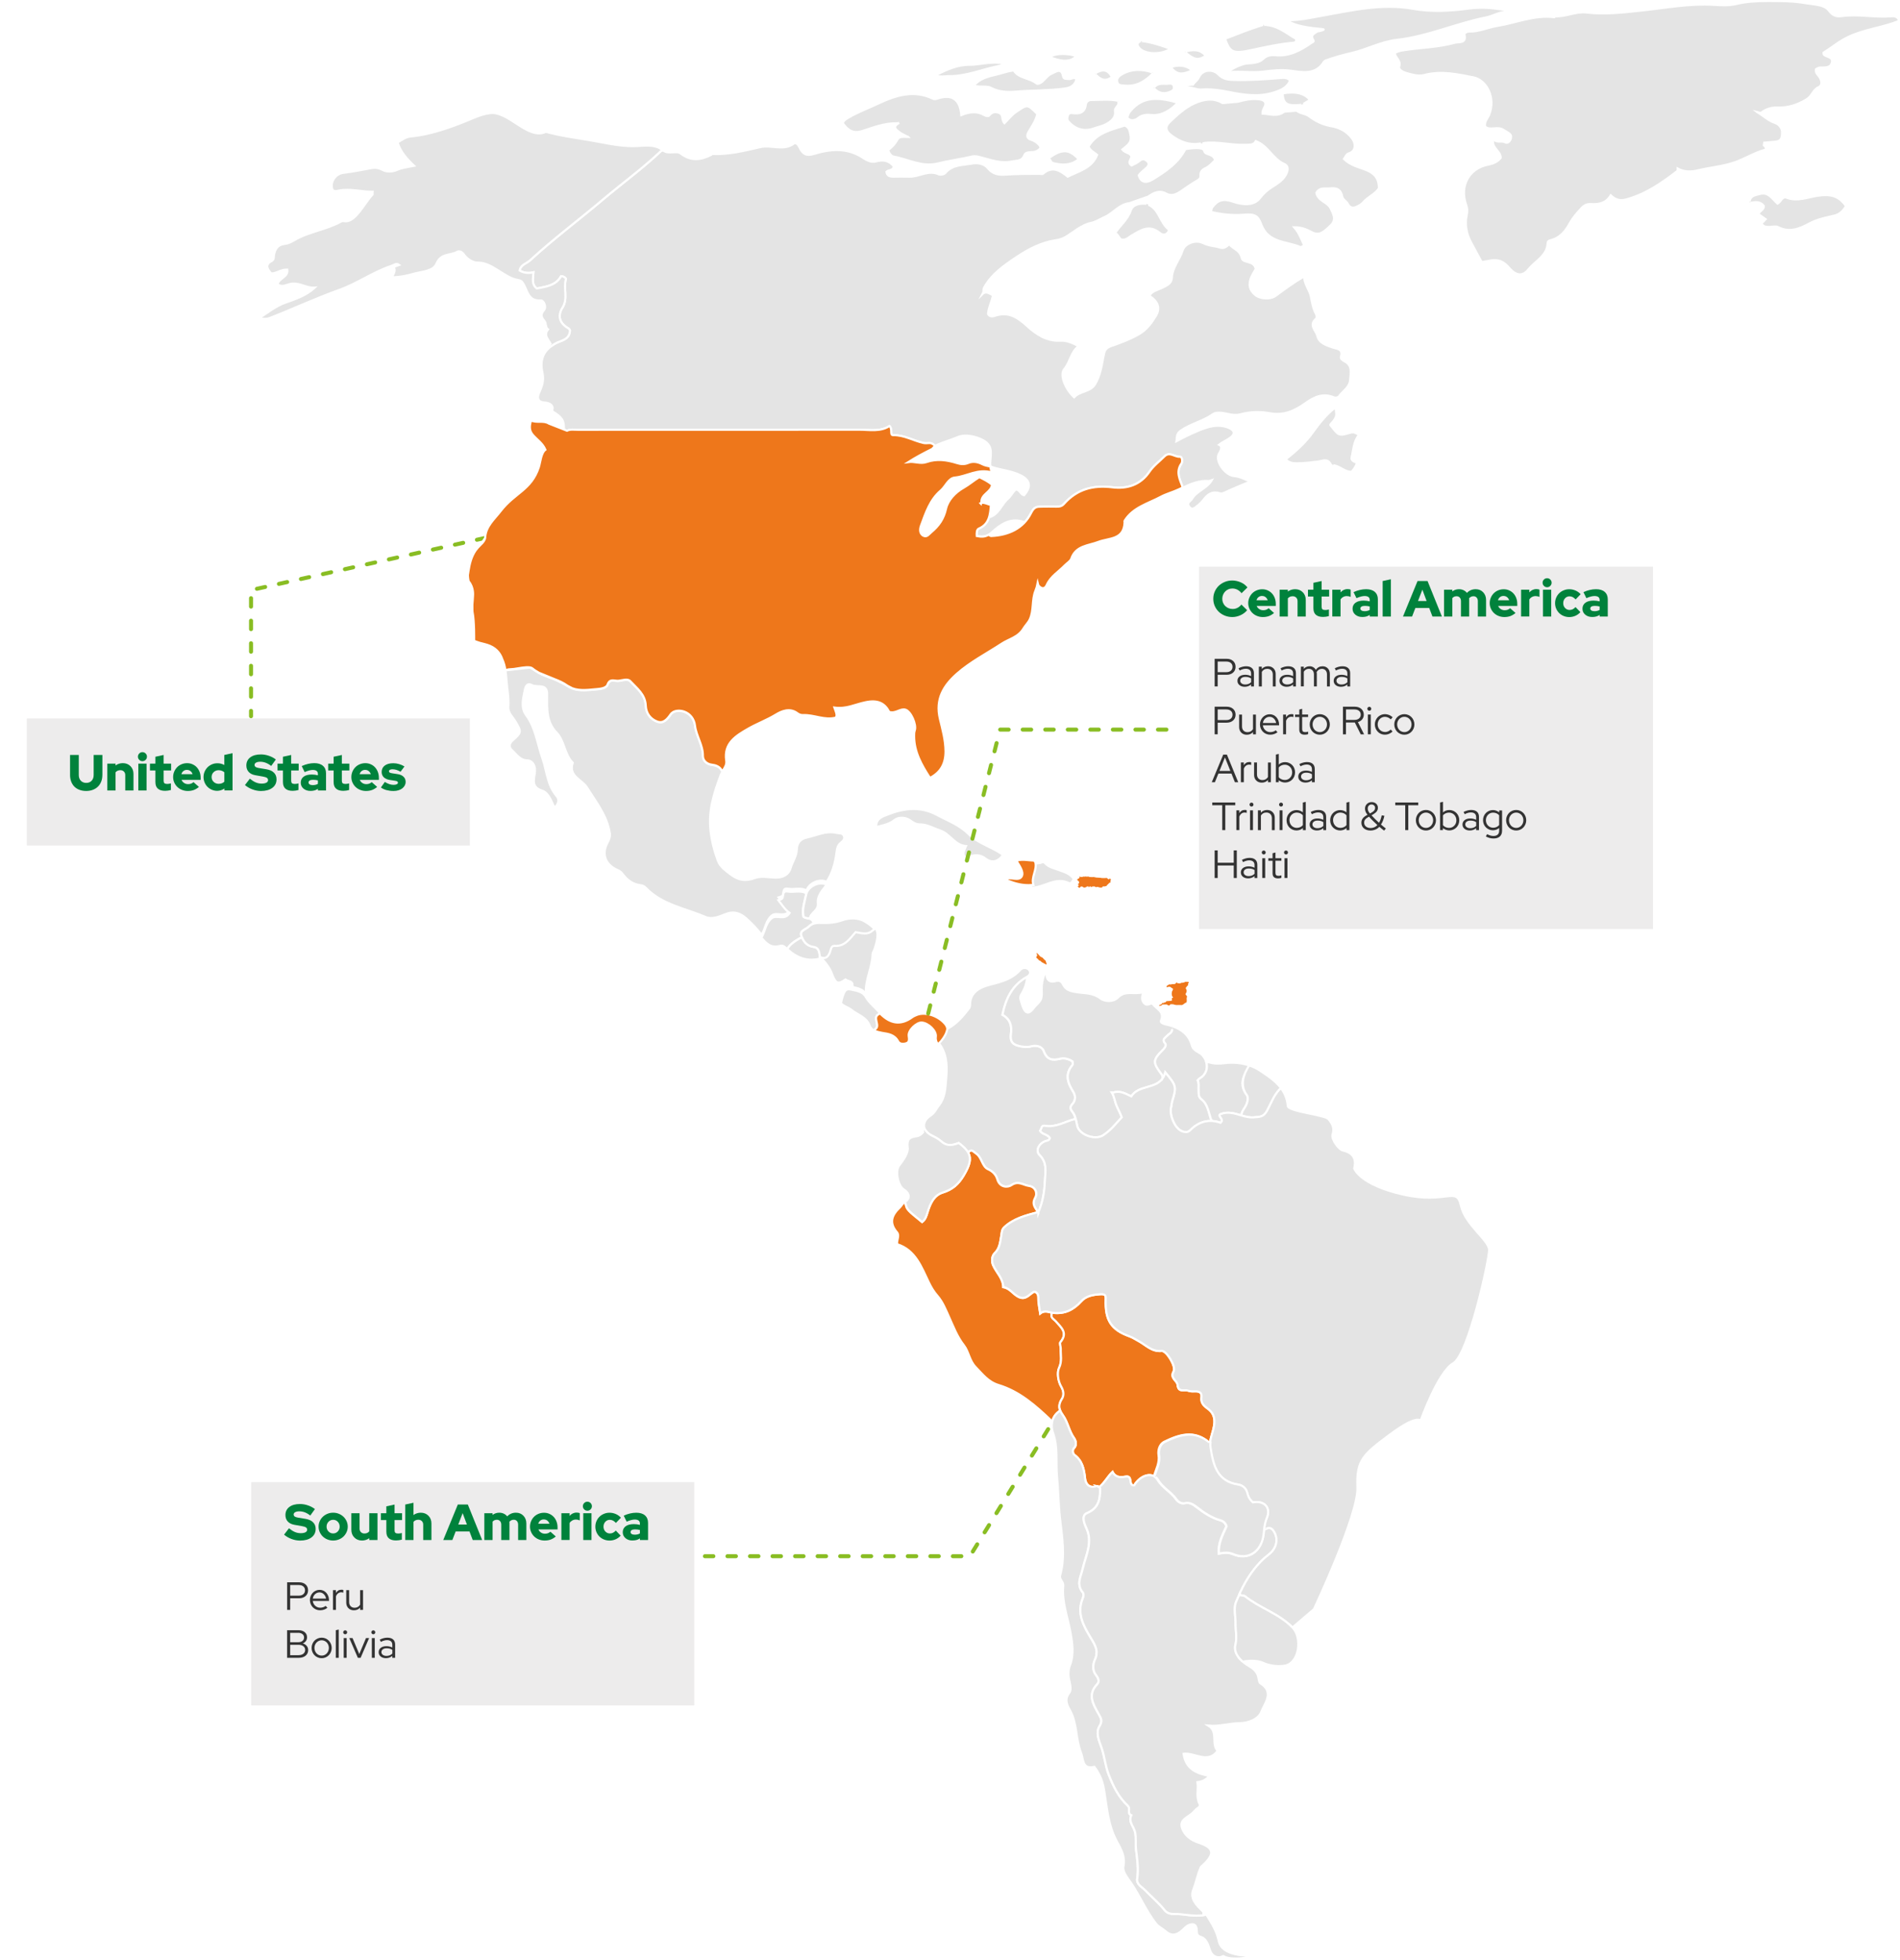 <?xml version="1.0" encoding="UTF-8"?><svg id="Capa_2" xmlns="http://www.w3.org/2000/svg" xmlns:xlink="http://www.w3.org/1999/xlink" viewBox="0 0 674.3 695.52"><defs><style>.cls-1{filter:url(#drop-shadow-1);}.cls-1,.cls-2,.cls-3{fill:#edecec;}.cls-4,.cls-5{fill:#e4e4e4;}.cls-4,.cls-5,.cls-6,.cls-7{stroke:#fff;stroke-miterlimit:10;stroke-width:.75px;}.cls-8{fill:#00823c;}.cls-9,.cls-10{fill:none;stroke:#89bd23;stroke-dasharray:0 0 3 5;stroke-linecap:round;stroke-linejoin:round;stroke-width:1.42px;}.cls-5,.cls-10,.cls-6{fill-rule:evenodd;}.cls-11{fill:#333;}.cls-6,.cls-12,.cls-7{fill:#ee771b;}.cls-2{filter:url(#drop-shadow-3);}.cls-3{filter:url(#drop-shadow-2);}</style><filter id="drop-shadow-1" filterUnits="userSpaceOnUse"><feOffset dx="5.34" dy="5.34"/><feGaussianBlur result="blur" stdDeviation="5.34"/><feFlood flood-color="#000" flood-opacity=".25"/><feComposite in2="blur" operator="in"/><feComposite in="SourceGraphic"/></filter><filter id="drop-shadow-2" filterUnits="userSpaceOnUse"><feOffset dx="4.14" dy="4.14"/><feGaussianBlur result="blur-2" stdDeviation="4.14"/><feFlood flood-color="#000" flood-opacity=".25"/><feComposite in2="blur-2" operator="in"/><feComposite in="SourceGraphic"/></filter><filter id="drop-shadow-3" filterUnits="userSpaceOnUse"><feOffset dx="3.12" dy="3.12"/><feGaussianBlur result="blur-3" stdDeviation="3.12"/><feFlood flood-color="#000" flood-opacity=".25"/><feComposite in2="blur-3" operator="in"/><feComposite in="SourceGraphic"/></filter></defs><g id="Presencia_exportadora"><polyline class="cls-9" points="172.19 190.91 89.09 209.43 89.09 254.19"/><polyline class="cls-10" points="376.18 500.4 344.22 552.3 246.84 552.3"/><path class="cls-5" d="m292.79,312.75c-2.37-.8-5.76.82-6.56,3.31l-.5-.28c-1.98-.78-4.06-.01-6.05-.36-2.45-.43-1.11,2.23-2.36,2.72l-1.01.34c1.24,1.57,2.25,3.32,4.01,4.53-1.73,2.89-4.6.5-6.36,1.88-2.04,1.61-2.29,4.23-3.38,6.38l-.38.37c-1.61-2.05-3.43-3.98-5.38-5.71-2.09-1.86-4.41-2.71-7.41-1.48-2.15.88-4.8,1.96-6.99,1.01-7.22-3.14-15.44-4.31-21.22-10.37-.52-.55-1.22-.87-1.72-.91-2.96-.26-5.04-1.98-6.65-4.16-.7-.95-1.59-1.16-2.44-1.61-3.82-2.03-4.82-5.64-2.72-9.46.53-.97.94-2.09.73-3.35-1.01-6.24-4.9-11.02-8.1-16.15-1.79-2.86-6.67-3.93-5.04-8.75-2.99-3.01-2.86-7.74-5.76-10.73-2.63-2.71-3.25-5.95-3.32-9.46-.03-1.35-.03-2.69,0-4.04.08-4.14-3.56-2.31-5.41-3.32-1.94-1.06-2.4,1-2.58,1.99-.54,2.91-1.49,5.94.58,8.74,3.32,4.5,3.9,10.07,5.7,15.15,1.6,4.52,1.7,9.57,5.05,13.48,1.15,1.34.67,2.84-.72,4.18-1.15-2.35-2.07-5.32-4.35-6.06-3.79-1.25-3.08-3.59-2.65-6.22.37-2.27-.56-4.46-2.69-4.55-2.79-.13-3.76-2.16-5.35-3.55-1.41-1.23-.95-2.56.32-3.67,3.08-2.7,3-3.03.73-6.77-.94-1.56-2.57-2.91-2.41-5.01.25-3.18-.43-6.28-.65-9.43-.08-1.19-.18-2.36-.36-3.5l.66-.2c.78-.18,1.59-.13,2.37-.24,2.21-.31,5.49-1.11,6.54-.22,3.69,3.13,8.57,3.37,12.35,6.11,3.14,2.27,7.11,1.56,10.7,1.26,1.06-.09,3.16-.33,3.61-1.56.86-2.31,2.34-1.28,3.8-1.38,1.48-.1,3.31-.93,4.3.15,2.33,2.51,5.33,4.7,5.48,8.68.11,2.71,1.67,4.75,4.05,5.63,2.12.79,3.5-.72,4.76-2.54,1.08-1.55,3.4-1.52,4.92-.95,2.02.76,3.46,2.56,3.74,4.93.44,3.71,2.85,6.86,2.81,10.77-.01,1.46,1.16,2.89,3.24,3.12,1.19.13,2.65.6,3.38,1.93l.5.11c-.32.51-.64,1.02-.84,1.57-2.34,6.3-4.39,12.47-3.61,19.55.42,3.82,1.3,7.26,2.59,10.75.81,2.22,2.57,3.39,4.34,4.78,2.81,2.19,5.38,2.72,8.86,1.43,2.17-.81,4.88-.18,7.35-.14,2.54.03,4.61-1,5.3-3.4.65-2.26,2.15-4.16,2.21-6.7.04-1.98,1.07-3.6,3.58-4.13,3.47-.73,6.71-2.53,10.46-1.64.98.23,2.17-.06,2.65,1.07.4.96-.18,1.76-.98,2.34-1.52,1.1-1.49,2.7-1.74,4.37-.51,3.35-1.5,6.65-3.31,9.47l-.67-.03Z"/><path class="cls-5" d="m286.15,317.06c-.04.13-.08.27-.1.4-.51,2.54-1.47,5.05-.96,7.84.95.95,3.16.19,3.59,2.24l-.49.45c-.42.2-.83.49-1.21.88-1,1.05-3.35,1.32-2.59,3.35.08.2.15.4.24.6l-.66.11c-1.48.83-2.94,1.69-4.04,3.03l-.6.85c-.77-.75-1.42-1.43-2.42-1.13-3.24.95-5-.77-6.79-3.05l.38-.37c1.09-2.15,1.34-4.77,3.38-6.38,1.75-1.38,4.62,1.01,6.36-1.88-1.77-1.22-2.78-2.97-4.01-4.53l1.01-.34c1.25-.49-.09-3.15,2.36-2.72,1.99.35,4.07-.41,6.05.36l.5.28Z"/><path class="cls-5" d="m285.72,316.78l.5.28c-.04.13-.08.27-.1.4-.51,2.54-1.47,5.05-.96,7.84.41.41,1.07.5,1.71.64l.54-.08c.34-2.07,3.18-2.66,2.83-5.4-.21-1.7.76-3.47,2.1-5.13.4-.5.78-1.02,1.12-1.55l-.67-.03c-2.37-.8-5.76.82-6.56,3.31"/><path class="cls-5" d="m279.4,336.81l.6-.85c1.1-1.33,2.55-2.2,4.04-3.03l.66-.11c.7,1.59,1.81,2.92,4.04,3.23,2.45.34,1.98,2.85,2.37,4.62l-.67-.34c-4.13.9-7.75-.52-10.65-3.16-.13-.12-.26-.24-.38-.36Z"/><path class="cls-5" d="m288.75,327.55l-.49.45c-.42.2-.83.49-1.21.88-1,1.05-3.35,1.32-2.59,3.35.08.2.15.4.24.6.7,1.59,1.81,2.92,4.04,3.23,2.45.34,1.98,2.85,2.37,4.62,1.83.85,2.73,0,3.41-1.67.35-.87.4-2.4,1.64-2.31,3.81.28,5.48-2.69,7.48-4.86,2.23.34,4.25,1.08,5.99-.58l1.2-.79c-.68-1.2-1.95-2.26-3.97-3.46-2.22-1.32-5.33-1.36-7.98-.41-2.45.87-4.9,1.05-7.42.95-1.14-.05-2.21,0-3.18.46"/><path class="cls-5" d="m291.11,339.67c1.83.85,2.73,0,3.41-1.67.35-.87.4-2.4,1.64-2.31,3.81.28,5.48-2.69,7.48-4.86,2.23.34,4.25,1.08,5.99-.58l1.2-.79c1.02,1.82.68,3.98-.53,7.52-.2.57-.63,1.12-.64,1.69-.11,4.61-2.51,8.81-2.38,13.46v.68c-.99-1.77-2.91-2.11-4.58-2.47l-.13-.56c.03-1.84-1.44-1.33-2.52-2.15-3.02,2.14-3.66.98-4.87-2.23-.77-2.05-2.54-4.24-4.05-5.72"/><path class="cls-5" d="m312.38,359.71c-1.53-1.97-3.92-3.71-5.14-5.91-.98-1.77-2.89-2.11-4.57-2.47-.17-.04-.33-.07-.5-.11-2.15-.52-2.71.45-3.73,4.81.94,1.11,2.61,1.45,3.62,2.3,2.23,1.85,5.49,2.54,6.65,5.86.24.69.85,1.2,1.6,1.57l.3-.52c2.09-1.32-1.56-4.43,1.76-5.53"/><path class="cls-6" d="m312.38,359.71c-3.32,1.1.33,4.21-1.76,5.53l-.3.52c.82.4,1.8.64,2.66.79,2.3.38,4.49.62,5.77,3.05.55,1.05,2.02.96,2.95.63,1.11-.39.94-1.46.79-2.63-.26-1.95,2.8-4.81,4.62-4.7,2.37.14,5.31,2.97,5.01,5.04-.2,1.36.45,2.37,1.11,3.29l.62-.59c2.41-2.85,3.01-5.39,1.68-7.07-2.42-3.05-7.07-4.57-10.11-3.4-.57.22-1.26.53-1.61.79-4.22,3.13-7.95,2.29-11.42-1.23Z"/><path class="cls-5" d="m366.83,307.02c.69,2.77-1.63,5.29-.67,8.08h0c.67-.05,1.34-.15,2.02-.31,3.64-.82,7.08-3.32,11.12-1.42.85.4,1.33-.56,1.75-1.42-1.19-1.88-3.32-2.46-5.17-3.15-1.78-.67-3.66-.97-5-2.46-.31-.34-.68-.44-1.01-.31-.93.35-1.87.43-2.81.4"/><path class="cls-6" d="m357.41,312.41c2.84,1.24,5.71,1.94,8.75,1.69h.61c-.95-2.8,1.37-5.31.67-8.08l-.39-.59c-1.98-.05-3.98-.58-5.94-.08l-.67-.34c.92,1.62,3.06,4.28,2.19,5.96-1.01,1.97-3.99.05-5.92,1.05-.62.32,1.48.39.7.39"/><path class="cls-5" d="m381.3,397.22c-3.45.92-6.63,3.02-10.43,2.35-1.42-.25-1.14,1.11-1.73,1.74.74,1.38,2.71,1.22,3.45,2.59-.12.88-.84.9-1.39,1.06-2.36.7-3.86,3.35-2.25,4.96,2.84,2.83,2.01,6.02,1.89,9.19-.16,3.81-.77,7.57-2.32,11.11l-.34-.34c-.9-1.47-2.03-2.63-.81-4.79.93-1.65.1-3.91-2.23-4.22-1.97-.27-3.73-1.95-6.17-.26-1.25.86-4.13.96-5.03-2.14-.4-1.4-1.47-2.72-3.22-3.49-2.28-1.01-2.19-4.27-4.4-5.66-.78-.49-1.29-1.47-2.38-.64l-.26.55c-.6-1.16-1.73-2.29-3.44-3.57-2.86,1.11-4.47,1.01-6.37-.7-1.02-.91-2.18-1.43-3.37-2.04-1.08-.55-1.82-1.28-2.22-2.08-.8-1.61-.2-3.51,1.91-4.87,1.56-1,2.07-2.45,3.07-3.71,2.2-2.78,2.24-6.05,2.51-9.16.35-4.01.47-8.07-1.83-11.83-.21-.34-.46-.68-.71-1.03l.62-.59c1.5-1.78,2.3-3.44,2.37-4.85l.32.13c3.09-1.71,5.3-4.34,7.38-7.08.26-.34.34-.88.34-1.33.07-4.89,4.29-6.34,7.48-7.15,4.04-1.02,7.61-2.04,10.43-5.25.58-.66,2.08-.92,2.93-.02.98,1.03.32,2.09-.66,2.63-5.33,2.96-7.54,7.88-8.69,13.42,2.73,1.52,3.4,3.86,3,6.8-.37,2.69.65,3.88,3.34,4.38,1.24.23,2.4.42,3.72.05,1.8-.51,3.94-.11,4.6,1.66,1.16,3.12,3.04,3.39,5.84,2.71,1.46-.36,3.03.08,4.36.95,0,.45.19,1.06-.03,1.32-2.79,3.28-1.7,6.31.31,9.49.8,1.27.91,3.01-.3,4.32-.91.99-.85,1.7-.02,2.74.67.84,1.01,1.83,1.25,2.86"/><path class="cls-6" d="m373.19,465.84l.03.72c-.31,1.22.91,1.7,1.42,2.29,1.98,2.27,4.49,4.17,1.67,7.53-.31.37.18,1.63.15,2.3-.09,2.25.55,4.42-.63,6.86-.72,1.5-.41,4.54.79,6.58.88,1.51,1.08,3.04.24,4.37-.92,1.44-1.12,2.66-.7,3.92l-.26.48c-1.5,1.06-2.28,2.49-2.54,3.98l-.16-.61c-5.57-5.32-11.31-10.45-18.86-12.73-3.66-1.11-5.68-3.87-8.12-6.39-2.19-2.26-2.41-5.49-4.13-7.68-2.39-3.06-3.67-6.51-5.2-9.89-1.21-2.66-2.28-5.47-4.17-7.64-1.3-1.49-2.19-2.96-3.05-4.74-2.64-5.47-4.73-11.57-11.3-13.63-.15-1.57.96-3.06-.06-4.24-2.91-3.37-1.8-6.13,1.03-8.79.58-.54.78-1.25,1.63-1.77l.4.44c.47,2.1.55,2.19,5.86,6.51,1.16-.86,1.52-2.09,1.94-3.46.9-2.95,2.21-6.02,5.36-6.99,3.47-1.07,5.62-2.95,7.48-6.09,2.08-3.52,2.77-5.78,1.65-7.93l.26-.55c1.09-.83,1.6.15,2.38.64,2.21,1.38,2.12,4.65,4.4,5.66,1.75.77,2.81,2.1,3.22,3.49.89,3.11,3.78,3,5.03,2.14,2.45-1.69,4.21,0,6.17.26,2.34.31,3.17,2.57,2.23,4.22-1.22,2.16-.09,3.31.81,4.79l.34.34v.67c.11-.22-.07-.7-.33-.63-4.22,1.14-8.47,2.21-11.8,5.34-.91.85-.85,1.94-1.04,3.03-.39,2.15-.52,4.38-2.29,6.1-1.21,1.17-1.12,3.09-.6,4.3,1.14,2.61,3.55,4.64,3.6,7.79,2.29.33,3.44,2.44,5.36,3.42,2.56,1.3,3.74-.76,5.42-1.72.17-.1.44-.01.67-.01,1.34.82.91,2.16,1.03,3.36.12,1.25.36,2.48.63,4.29,1.41-1.13,2.72-.58,4.03-.3"/><path class="cls-6" d="m376.18,500.4c.2.6.55,1.22,1.03,1.88,1.77,2.42,2.17,5.6,3.98,8.12.46.64,1.25,2.42-.15,3.69-.29.26-.52,1.67.28,2.27,2.86,2.12,3.42,5.13,3.78,8.42.21,1.92,1.47,3.49,3.95,2.71.16-.05.3-.06.42-.04l.58.37c1.87-1.4,2.88-3.61,4.77-5.43,1.13,2.16,3.02,1.95,4.65,1.67,2.75-.48.77,3.33,3.04,3.09,1.98-3.23,5.4-4.54,7.42-2.96l-.35-.41c.66-2.43,2.03-4.57,1.57-7.44-.19-1.16,0-3.68,2.12-4.7,5.2-2.51,10.33-4.16,15.49.03l.69.18c.08-.62.22-1.26.41-1.93.9-3.23,2.49-7.27-1.17-9.93-1.62-1.18-2.55-2.15-2.3-4.14.18-1.44-.56-2.03-2-2.05-.89,0-1.76.12-2.72-.24-1.36-.52-3.48.82-3.76-2.08-.15-1.57-2.81-2.28-1.39-4.79.95-1.68-2.55-7.4-4.24-7.23-3.48.35-5.52-2.03-8.1-3.45-1.1-.6-2.13-1.3-3.34-1.74-6.54-2.35-8.69-5.76-8.43-13.09.05-1.39-.04-1.99-2.03-1.84-2.62.2-4.94.58-6.7,2.53-2.65,2.93-5.7,4.5-9.79,4.09-.23-.02-.47-.07-.7-.12l.03.72c-.31,1.22.91,1.7,1.42,2.29,1.98,2.27,4.49,4.17,1.67,7.53-.31.37.18,1.63.15,2.3-.09,2.25.55,4.42-.63,6.86-.72,1.5-.41,4.54.79,6.58.88,1.51,1.08,3.04.24,4.37-.92,1.44-1.12,2.66-.7,3.92Z"/><path class="cls-5" d="m447.94,693.73c-3.26.11-6.45.66-9.79-.23-2.84-.75-5.08-1.98-5.67-4.83-.73-3.5-2.62-6.34-4.37-9.17-4.1.98-7.77-.33-11.47-.25-1.32.03-2.52-.31-3.35-1.36-2.09-2.63-4.68-4.75-6.99-7.15-1.05-1.09-3.04-2-2.74-3.95.56-3.56.01-6.95-.41-10.48-.21-1.81.09-4-.32-6.02-.41-2.03-2.48-3.69-1.34-6.06-1.63-.65-.11-2.34-1.29-3.43-3.26-3.01-5.18-6.98-6.76-11.05-1.23-3.15-1.45-6.57-2.63-9.78-.84-2.28-2-5.06-.64-7.29,1.21-1.97.61-2.81-.35-4.52-1.8-3.21-4.01-6.74-.47-10.39,1.07-1.1.22-2.53-.39-3.29-1.44-1.8-1.03-4.05-.43-5.37,1.47-3.23.11-5.3-1.44-7.86-2.58-4.28-5.1-8.75-2.8-14.1.24-.57.32-1.57-.01-1.97-2.44-2.88-.7-5.56-.04-8.47,1.07-4.72,3.73-9.31,1.24-14.52-.63-1.32-1.86-4.29.25-5.18,4.31-1.8,4.72-5.09,4.69-8.83-.29-.36-.57-.7-.96-.76l.58.37-.58-.37c-.13-.02-.27-.01-.42.04-2.48.79-3.74-.79-3.95-2.71-.36-3.29-.92-6.3-3.78-8.42-.8-.59-.57-2-.28-2.27,1.4-1.27.61-3.05.15-3.69-1.82-2.52-2.22-5.7-3.98-8.12-.4-.55-.71-1.07-.91-1.58l-.11-.3-.26.48c-1.5,1.06-2.28,2.49-2.54,3.98-.22,1.26-.07,2.57.34,3.71,1.83,5.15.93,10.39,1.42,15.55.47,4.91.49,9.87,1.05,14.81.75,6.7,1.94,13.46.05,20.18-.43,1.52,1.25,2.19,1.1,3.71-.56,5.69,1.57,11.01,2.55,16.5.7,3.87,1.34,7.83-.19,11.79-.67,1.74-.64,3.74-.13,5.71.32,1.26.61,3.11-.04,3.94-1.78,2.26-.99,4.18.13,6.13,2.69,4.71,2.02,10.27,3.98,15.17.95,2.37.32,6.02,4.75,5.03,1.76,2.3,2.86,4.89,3.36,7.74,1.1,6.29,1.38,12.69,4.55,18.6,1.38,2.57,3.15,5.39,2.39,9.04-.39,1.89,1.58,4.13,2.84,6,3.11,4.6,5.24,9.78,8.68,14.19.97,1.24,2.31,1.76,3.37,2.7,2.29,2.05,4.17,1.41,6.11-.38.64-.59,1.27-1.29,2.03-1.65,1.4-.67,2.76-.58,2.97,1.32.14,1.28-.28,2.27,1.67,2.86,1.39.42,2.34,2.23,2.89,4.16.79,2.76,2.86,3.58,4.9,2.6,0,0,2.29,1.56,8.05.51l5.75-1.05Z"/><path class="cls-5" d="m409.93,524.17c.33.26.63.59.87,1.01,1.71,2.92,4.74,4.3,6.58,6.95.58.83,1.77,1.64,2.96,1.35,1.82-.45,3.2.57,4.33,1.45,2.6,2.03,5.25,3.78,8.46,4.67,1.07.3,1.84,1.13,2.07,2.13-1.45,3.18-3.04,6.12-2.7,9.68,1.9-.36,3.34-.53,5.05.2,5.45,2.32,10.05-.92,10.83-6.97.07-.56.12-1.12.18-1.69l.73-.34c1.11-.63,2-.34,2.69.67,1.91,2.82,1.18,6.21-1.67,8.42-4.74,3.68-7.89,8.56-10.33,13.83-.46,1-.9,2.02-1.32,3.05-.9,2.21-.1,5.1-.15,7.68-.05,2.47.59,4.77-.06,7.47-.78,3.19,2.03,5.95,4.84,7.59,1.79,1.04,2.96,2.13,3.33,4.13.13.69.23,1.68.69,1.97,5.08,3.12,1.44,7.13.36,10.04-.97,2.62-4.54,4.07-7.8,4.11-3.63.04-7.13,1.23-11.01.86,3.63,2.28.89,6.5,3.28,8.93-3.46,4.77-8.16.57-12.1,1.05.83,5.56,4.75,7,9.16,7.87-1.16,1.39-2.64,2.06-4.23,2.21.4,2.56-.58,5.23.75,7.74.46.87-.39,1.23-.97,1.69-.62.48-1.1,1.14-1.7,1.66-1.62,1.4-4.44,2.27-3.6,5.03.84,2.78,3.26,4.49,5.98,5.38,5.31,1.75,5.81,3.86,1.67,7.77-.35.33-.81.61-.99,1.02-1.13,2.5-1.56,5.21-2.6,7.78-1.33,3.25,1.08,5.58,3.26,7.68.33.32.34.64.33,1.02l.03.45c-3.7.57-7.06-.52-10.46-.45-1.32.03-2.52-.31-3.35-1.36-2.09-2.63-4.68-4.75-6.99-7.15-1.05-1.09-3.04-2-2.74-3.95.56-3.56.01-6.95-.41-10.48-.21-1.81.09-4-.32-6.02-.41-2.03-2.48-3.69-1.34-6.06-1.63-.65-.11-2.34-1.29-3.43-3.26-3.01-5.18-6.98-6.76-11.05-1.23-3.15-1.45-6.57-2.63-9.78-.84-2.28-2-5.06-.64-7.29,1.21-1.97.61-2.81-.35-4.52-1.8-3.21-4.01-6.74-.47-10.39,1.07-1.1.22-2.53-.39-3.29-1.44-1.8-1.03-4.05-.43-5.37,1.47-3.23.11-5.3-1.44-7.86-2.58-4.28-5.1-8.75-2.8-14.1.24-.57.32-1.57-.01-1.97-2.44-2.88-.7-5.56-.04-8.47,1.07-4.72,3.73-9.31,1.24-14.52-.63-1.32-1.86-4.29.25-5.18,4.31-1.8,4.72-5.09,4.69-8.83-.29-.36-.57-.7-.96-.76l.58.37c1.87-1.4,2.88-3.61,4.77-5.43,1.13,2.16,3.02,1.95,4.65,1.67,2.75-.48.77,3.33,3.04,3.09,1.98-3.23,5.4-4.54,7.42-2.96l-.35-.41"/><path class="cls-5" d="m621.02,72.01c1.75-.26,3.55-.77,4.96,1.11.1,1.31-1.39,1.62-1.93,2.85.9.64,1.75,1.24,2.58,1.83-.52.6-.99,1.06-1.48,1.4l.15.32c.63,1.05,1.66,1.02,2.69,1.01,1.01,0,2.19-.35,3,.06,4.08,2.05,7.51.7,11.19-1.3,2.63-1.43,5.74-2.05,8.71-2.74,2.05-.48,3.2-1.67,4.24-3.44-2.58-3.66-5.53-4.31-10.02-3.65-3.51.52-7.27,2.17-11.08.69-1.55-.6-1.91,1.44-3.19,2.12-1.8-1.57-3.24-4.28-6.2-3.44-1.4.4-3.4.46-3.72,2.62"/><path class="cls-5" d="m623.63,39.8c2.14,1.22,3.87,3.02,6.35,3.84,1.11.37,2.56,1.58,2.47,3.56-.09,1.97-.33,2.95-2.75,3.13-1.2.09-2.39.21-3.58.31l-.13.93c.68.45.99,1.42.32,1.61-3.77,1.07-7.08,3.19-10.75,4.46-4.16,1.44-8.55,1.74-12.77,2.78-2.67.66-5.01.65-7.43-.61,0,.39.09.74-.01.82-5.55,4.28-11.26,8.25-18.15,10.14-2.05.56-3.78.27-5.56-1.44-1.64,2.75-4.14,3.26-6.9,3.1-1.33-.08-2.42.31-3.38,1.33-1.67,1.76-3.22,3.54-4.4,5.71-1.41,2.6-3.33,4.86-6.36,5.71-.68.19-1.29.26-1.33,1.05-.23,4.6-4.43,6.35-6.83,9.36-2.05,2.57-4.35,2.25-6.63-.28-.89-.98-1.59-1.86-2.98-2.48-2.47-1.11-4.55-.05-7.01.16-1.24-2.31-2.53-4.7-3.82-7.09-1.59-2.96-2.16-6.25-1.51-9.39.3-1.44.31-2.45-.15-3.75-2.48-6.91,1.13-13.03,7.74-14.32,2.19-.43,3.55-1.18,4.51-2.42-.04-2.65-3.4-3.39-2.63-6.69,1.32,1.61,2.86.39,4.18,1.18.84.5,1.66-.31,1.92-.99.2-.53.44-1.41-.26-1.99-.71-.59-1.56-1-2.28-1.47-2.09-1.36-4.59.4-6.44-1.08-.42-1.76.84-2.87,1.37-4.15,2.58-6.27-1.05-12.49-5.48-13.36-5.71-1.13-11.54-2.44-17.49-.85-2.09.56-4.31-.14-6.36-.7-1.06-.29-2.94-1.23-2.58-2.23.82-2.22-1.4-3.09-1.53-4.89.85-.46,1.72-.76,2.73-.92,6.15-1.02,12.46-1,18.51-2.7,1.49-.42,4.33.41,3.45-3.01-.1-.39.94-.99,1.61-.97,3.53.11,6.72-1.46,10.1-2.01,6.72-1.09,13.17-3.98,20.19-3.08.1.01.23-.31.33-.31,3.78.16,7.3-1.8,11.11-1.36,6.65.78,13.27-.03,19.85-.74,8.4-.9,16.73-2.51,25.25-1.99,2.68.16,5.4.35,8.08-.3,3.65-.88,7.35-1.05,11.1-1.06,4.51-.01,9.02,0,13.45.77,2.86.49,6.62.49,8.16,2.5,1.51,1.98,2.81,2.37,4.63,2.11,5.85-.84,11.67.54,17.51.06,1.02-.08,2.06-.05,2.69,1l.11.68c-5.73,2.3-12,2.89-17.7,5.53-3.41,1.58-6.06,3.86-9,5.69,0,.33-.05.48,0,.55.88,1.14,3.54.84,2.94,3.01-.56,2.04-2.63,1.64-4.3,1.73-.46.03-.91.4-1.34.6-.31,1.38.89,2.09,1.41,3.03.78,1.4.74,2.78-.45,3.32-2.03.9-2.32,3.13-4.24,4.29-3.36,2.04-6.63,3.1-10.54,2.95-1.98-.07-4.06.55-5.72,1.93l-1.35-.34Z"/><path class="cls-5" d="m331.83,158.27c-.55-.59-1.16-1.03-2.02-1.01-.67.02-1.37.12-2.01-.02-3.61-.79-6.86-2.85-10.78-2.78-1.34.02-.12-2.09-1.32-3.26-3.26,2.16-7.08,1.32-10.8,1.32-33.32.04-66.64.02-99.96.03-1.24,0-2.51-.24-3.7.33l-1.11-.43c.14-3.71-1.11-4.57-4.28-6.63.95-1.88-.86-2.84-2.36-2.93-3.51-.22-2.6-2.54-1.91-4.09.95-2.15,1.46-4.12.94-6.44-1.05-4.74.27-8.16,4.91-10.63,1.62-.86,4.7-1.15,4.83-4.41-.02-.46-.6-.81-1.04-1.08-2.88-1.85-3.27-4.41-1.61-7.06,2.05-3.27.25-6.84,1.22-10.15.05-.15-.58-.98-1.7-1.02-1.75,3.26-5.25,3.75-8.63,4.38-1.91-1.41-1.35-3.46-1.19-5.74-1.85.43-3.45.22-4.91-.62.35-2.12,2.47-2.49,3.74-3.66,8.27-7.62,17.3-14.33,25.87-21.59,6.81-5.76,14.07-10.99,20.54-17.16l.64-.3c2.04,1.62,4.84,0,6.31,1.12,3.73,2.85,7.16,2.4,10.88.52.13-.07.23-.32.34-.32,5.87.3,11.52-1.16,17.15-2.44,3.91-.89,8.09,1.49,11.84-1.22.77-.55,1.56.33,2,1.28,1.22,2.62,2.68,3.12,5.04,2.4,5.97-1.82,11.92-2.34,17.48,1.33,1.47.97,3.02,1.76,4.71,1.28,2.68-.75,4.77-.16,6.28,1.83-.29,1.55-1.84,1.06-2.64,1.89.26,1.43,1.22,1.72,2.43,1.71,1.91-.02,3.82-.06,5.72,0,3.5.12,6.79-2.57,10.49-.79.23.11,1.67.19,2.3-.56,2.49-2.96,6.15-2.7,9.44-3.31,2.03-.37,4.31.05,5.64,1.68,1.71,2.09,3.85,2.42,6.12,2.26,4.04-.29,8.08-.28,12.12-.29.45,0,1.07.19,1.32-.03,3.33-2.9,6.07-1.13,8.78,1.04,3.91-2,8.58-2.97,10.43-7.74-1.09-.93-2.52-1.52-3.06-2.97,2.92-4.91,8.05-5.88,12.85-7.45,1.67.67,1.8,2.03,2.09,3.67.47,2.67-1.5,3.59-2.95,4.86.93,1.23,2.51,1.06,3.18,2.23.3,1.12-1.65,2.24.12,3.44.97-.49,2.01-.94,2.93-1.73.87-.75,1.83-.58,2.68.3.96.99.07,1.85-.4,2.31-.91.89-2,1.59-2.68,2.61,1.01,3.28,3.44,2.39,5.04,1.4,4.51-2.77,8.97-5.73,11.49-10.69,0,0,6.44-1.25,6.73.67.24,1.55,3.24.73,3.84,3.26-.9.79-1.89,2.1-3.2,2.71-1.35.63-2.08,1.28-1.99,2.78.07,1.17-.83,1.54-1.67,2.03-1.88,1.11-3.65,2.39-5.45,3.61-1.37.93-3.18,1.75-4.99.74-2.43-1.36-4.44-.38-6.4,1.02l-6.73,2.36c-3.58.35-5.61,3.49-8.68,4.86-1.57.7-3.17,1.77-4.8,2.11-3.56.74-6.09,3.18-9,4.92-1.28.77-2.37,1.07-3.76,1.28-5.1.78-9.56,3.12-13.83,5.97-4.44,2.97-8.78,5.96-11.46,10.78-.34.62-.19,1.14-.3,1.7l-.34.67c1.37-1.35,2.5-.12,3.76.32-.34,2.33-1.61,4.4-1.74,6.72.56,1.04,1.63.9,2.34.65,4.81-1.66,8.08.47,11.56,3.64,3.16,2.88,6.9,5.42,11.68,5.17,2.29-.12,4.36.73,6.56,1.94-2.73,2-2.97,5.61-5.13,8.21-1.63,1.95.36,7.03,3.55,9.94,2-2.26,5.73-1.82,7.44-4.64,1.79-2.97,2.32-6.45,2.94-9.76.37-1.98.63-3.04,2.78-3.78,3.35-1.16,6.7-2.41,9.83-4.21,2.74-1.58,4.46-3.93,6-6.47,1.86-3.07.43-5.4-2.29-7.16,1.05-1.76,2.65-1.96,3.99-2.59,1.71-.81,3.86-1.57,3.96-3.7.18-3.75,2.76-6.42,3.82-9.75.82-2.57,4.68-4.02,7.34-2.65,1.96,1.01,4.09.97,6.09,1.61,1.18.37,2.14-.26,3.13-1.23,1.41,1.75,3.84,2.04,4.45,4.92.42,1.96,4.42.66,4.96,3.91-.3.52-.94,1.49-1.43,2.53-1.31,2.83-.88,4.88,1.33,6.72,1.61,1.34,5.28,1.61,7.05.32,3.2-2.33,6.36-4.7,9.78-6.71l.51-.48c-.27,2.75,1.89,4.9,2.37,7.51.36,1.98.75,4.2,1.8,6.11.24.43.27,1.39,0,1.62-2.71,2.25-.02,4.16.45,6.08.63,2.56,3.06,3.29,5.3,4.08,1.57.55,3.95.41,3.08,3.36-.22.75.76,1.33,1.32,1.62,2.89,1.51,2.08,4.11,1.96,6.44-.13,2.74-2.63,4.07-4.05,6.03-.25.34-1.19.51-1.62.33-3.87-1.64-6.96-.29-10.16,2-3.73,2.66-7.68,4.56-12.77,3.59-3.31-.63-6.94-.55-10.43.42-1.29.36-2.87.19-4.37-.15-1.71-.39-4.08-.8-5.27.04-3.6,2.56-7.98,3.42-11.53,5.93-1.02.72-1.4,1.79-1.35,3.02l-.11.68c2.45-1.33,4.97-2.55,7.55-3.64,3.46-1.47,7.21-2.71,11.07-1.07,2,.85,2.25,2.09.66,3.33-1.02.8-2.23,1.37-3.35,2.04l-.8.6c.87.4,1.19,1.16-.06,3.2-1.47,2.39,2.07,7.54,5.25,7.88,2.29.25,4.12,1.16,6.05,2.13l-1.35.34c-2.13.9-4.27,1.77-6.39,2.7-1.09.47-2.22,1.31-3.35.95-2.7-.85-4.27.49-5.75,2.4-.58.75-1.25,1.47-2.02,2-.88.6-1.84,1.92-3,.36-1.03-1.38.45-1.83.97-2.71,1.69-2.84,5.47-3.82,7.09-6.7l-1,.33c-3.5-.3-6.55,1.04-9.57,2.46l.14-.45c-.99-2.66-2.36-5.23-.41-8.13.38-.57.47-2.57-.59-2.51-1.82.11-3.6-1.93-5.39-.14-1.8,1.79-3.92,3.37-5.32,5.43-3.26,4.81-8.03,6.19-13.18,5.56-6.86-.85-12.56.68-17.15,5.86-.81.91-1.66,1.02-2.72,1-1.79-.04-3.59-.02-5.38,0-1.65.02-2.52.1-3.59,2.24-.62,1.24-1.36,2.32-2.21,3.25l-.59-.11c-4.51-1.54-8.14,1-10.93,3.56-.5.46-.97.81-1.42,1.07-1.35.78-2.57.74-4.15.42-.07-.97-.04-2.3.7-2.62,2.18-.93,3.19-2.42,3.71-4.21l.29.1c3.22-1.05,4.05-4.46,6.35-6.45,1.05-.9,1.69-2.31,2.77-3.33,1.47-.04,1.7,1.81,3,2.04,2.71-3.12,2.15-5.41-1.32-7.12-3.24-1.6-6.8-1.8-10.14-2.91l-.52-.15c-.35-3.54,1.77-7.14-2.76-9.47-2.07-1.06-5.95-2.28-9.15-.86-2.58,1.14-4.68,1.49-7.75,3.02"/><path class="cls-5" d="m473.18,165.1c2.31.31,3.99,2.3,6.37,2.37,1.09-.9,1.61-2.11,2.14-3.34-1.23-.05-2.22-.94-2.03-1.7.69-2.74.65-5.76,2.65-8.08-.99-.53-1.66-1.21-3.1-.78-4.06,1.21-4.1,1.04-6.72-2.26-.24-.3-.44-.46-.32-.68,3-3.18,1.85-3.55,1.88-6.09-2.92,2.06-5.95,5.8-8.01,8.73-2.6,3.7-5.97,6.79-9.75,9.72,1.31,1.42,2.7,1.43,4.1,1.44,2.49.01,4.94-.33,7.41-.63,1.48-.17,3.29-1.29,4.43.93.2.38,1.04,1.06,1.28.43"/><path class="cls-5" d="m407.56,72.66c3.94,1.67,4.07,6.57,7.36,8.9-.5,1.75-1.99,2.2-3.28,1.14-3.86-3.19-6.88-.93-10.19.98-.9.52-1.7,1.58-3.34,1.36-.98-.21-1.13-1.85-2.38-2.31,1.78-2.71,4.44-4.7,5.56-8.01.73-2.17,3.27-2.63,5.59-2.4"/><path class="cls-5" d="m195.5,122.95c.57-.43,1.21-.85,1.94-1.23,1.62-.86,4.7-1.15,4.83-4.41-.02-.46-.6-.81-1.04-1.08-2.88-1.85-3.27-4.41-1.61-7.06,2.05-3.27.25-6.84,1.22-10.15.05-.15-.58-.98-1.7-1.02-1.75,3.26-5.25,3.75-8.63,4.38-1.91-1.41-1.35-3.46-1.19-5.74-1.85.43-3.45.22-4.91-.62.35-2.12,2.47-2.49,3.74-3.66,8.27-7.62,17.3-14.33,25.87-21.59,6.81-5.76,14.07-10.99,20.54-17.16l.64-.3c-2.57-2.05-5.58-1.7-8.73-1.5-4.73.29-9.45-.62-14.14-1.51-6.05-1.16-12.2-1.8-18.17-3.41-.21-.06-.48-.08-.67,0-6.28,2.65-13.01-7.51-19.52-6.75-1.98.23-3.88.87-5.73,1.64-7.27,3.05-14.64,5.88-22.55,6.67-1.95.19-3.15,1.38-4.61,2.05,1,3.29,3.22,5.83,5.88,8.34-2.4.49-4.24.66-5.99,1.43-1.72.76-3.69.85-5.33-.03-1.38-.75-2.77-.8-4.06-.54-3.24.65-6.49,1.22-9.77,1.64-2.59.33-4.46,2.86-4.02,5.36.24,1.39,1.47,1.17,2.33.98,4.08-.88,8.08.44,12.12.37l-.02.99c-2.57,2.58-5.81,9.43-9.4,9.5-.56.01-1.24-.21-1.67.03-5.32,2.99-11.58,3.61-16.82,6.74-1.09.65-2.2,1.15-3.39,1.27-2.32.25-3.25,1.75-3.68,3.74-.19.88.2,1.75-1,2.4-2.36,1.28-1.31,2.86-.02,4.33,1.91.03,3.46-1.4,5.38-1.35h.35c.39,2.75-3.17,3.01-3.42,5.25,1.81,1.23,3.41-.12,5.08-.27,3.14-.28,5,1.59,8.08,1.41-2.99,2.74-6.75,4.04-10.45,5.33-3.14,1.09-6.48,3.61-9.21,5.49,1.29.34,2.57.4,3.83-.09,8.24-3.23,16.29-6.98,24.62-9.96,6.44-2.31,12-6.38,18.47-8.52.89-.3,1.69-1.09,2.7-.32-4.17,1.5.16-.09-2.64,4.39,3.02-.02,5.49-.59,7.63-1.21,2.87-.82,7.08-.86,8.23-3.61,1.59-3.81,4.95-2.82,7.34-4.21.65-.38,1.66-.16,2.38.9,1.14,1.67,3.25,2.98,4.98,2.93,5.01-.16,9.41,5.39,14.15,6.14,1.19.19,1.51.5,2.17,1.64,1.31,2.3,1.65,5.93,5.91,5.63,1.22-.09,2.19,2.36,1.23,3.46-1.38,1.58-.87,2.62.13,3.77.79.91.28,2.3,1.32,3.05-1.8,2.2.34,3.65,1.01,5.38"/><path class="cls-5" d="m426.83,50.83c5.1-.79,10.09.8,15.15.58,1.53-.07,3.03.09,3.7-1.32,4.41,1.65,5.97,6.3,10.06,8.1,1.94.85,1.25,2.85.34,4.27-1.13,1.79-3.01,2.9-4.73,3.99-1.72,1.09-2.93,2.23-4.25,3.91-2.14,2.74-6.07,2.4-9.51,1.22-3.45-1.19-5.36-.64-7.38,2.02-.26.34-.24.88-.43,1.63,3.69.83,7.42,1.28,11.18,1.01,4.13-.3,5.35-.1,6.66,3.43,2.48,6.64,8.96,5.9,13.89,8.01.31.13.89-.38,1.34-.6-1.01-2.01-1.59-4.16-3.55-6.43,2.84-.01,4.58.89,6.2,1.74,2.8,1.46,4.31-.08,6.76-2.4,2.14-2.03.89-4.12-.04-6.04-1.1-2.26-4.44-2.56-5.05-5.52,1.17-2.1,3.27-1.38,5.09-1.58,2.35-.25,3.67.55,4.12,3.03.16.88,1.43,1.5,1.9,2.39,1.12,2.12,2.56,1.49,4.07.65.48-.27.99-.59,1.34-1.01,1.69-2.03,4.36-3.01,5.68-5.06.1-5.99-4.8-6.44-8.41-7.93-1.55-.64-2.84-1.35-3.99-2.48.54-.8.7-1.7,1.99-2.12,2.02-.65,2.34-3.08,1.05-4.95-1.81-2.63-4.59-4.09-7.43-4.56-3.1-.52-5.65-1.78-8.02-3.55-1.36-1.02-3.13-.9-4.4-1.98l-4.38.34c-2.43,1.95-5.13.82-7.73.69-.03-.77.19-1.36.59-2.08,1.08-1.92.1-2.78-1.94-3.02-2.54-.3-5.08.26-7.36.89l-5.44.49c-3.37-2.04-6.93-1.29-10.04.12-3.32,1.5-6.12,4.09-8.78,6.64-1.74,1.66-1.38,3.22.64,4.7,3.13,2.3,6.49,3.61,10.44,2.85"/><path class="cls-5" d="m322.27,48.57c-5.32-.26-2.26,1.04-7.08,4.67.38,1.31,1.22,2.18,1.84,2.3,5.24.97,10.15,3.87,15.81,2.48,3.99-.99,8.09-1.52,12.09-2.45,1.27-.3,2.24.04,3.39.34,3.51.92,7,2.22,10.76,1.41,1.71-.37,3.55.06,4.49-2.32.58-1.47,2.86-.63,4.28-1.35,1.75-.88,1.8-1.53.35-2.79-.65-.56-1.48-1.02-2.09-1.2-2.18-.63-1.58-2.02-.93-3.1,1.19-1.95,2.43-3.84,2.98-6.09-3.67-3.64-3.47-3.49-7.71-.63-1.49,1.01-2.61,2.54-3.96,3.89-1.13-1.13-.32-2.94-1.79-3.6-1.51-.68-2.7-.34-3.76.96-.17.21-1.04.1-1.65-.25-2.47-1.43-5.1-1.23-8.13,0-.46-5.81-3.51-7.57-8.68-5.79-.4.14-.97.17-1.33,0-6.86-3.3-13.26-1.22-19.52,1.73-3.49,1.65-7.14,2.96-10.49,4.95-.97.57-1.74.98-2.04,2,2.08,2.93,4.09,3.66,6.8,2.81,4.06-1.28,8.04-2.91,12.45-2.78.26,0,.53-.05.8-.14,0,0-2.5,1-.95,2.49,1.54,1.48,4.06,2.45,4.06,2.45Z"/><path class="cls-5" d="m421.02,31.05c1.85-.22,3.49.86,5.39.73,3.28-.23,6.51.21,9.77.87,5.32,1.08,10.75,1.88,16.14.09,2.36-.78,4.56-1.72,5.53-4.19-1.13-1.12-2.37-.94-3.52-.85-5.38.43-10.75.82-16.16.68-2.18-.06-4.06-.16-5.8-1.98-1.78-1.86-5.51-1.91-6.87,1-.56,1.19-1.51,1.71-2.14,2.63,0,0-3.06,0-2.36,1.01Z"/><path class="cls-5" d="m417.99,36.43c-6.09-1.68-12.07-2.77-16.85,3.01-.6.73-.89,1.49-1.01,2.34,1.12,1.58,3.08.7,3.61.24,1.63-1.41,3.38-1.34,5.15-1.18,3.43.29,6.85-1.88,9.09-4.41"/><path class="cls-5" d="m345.63,30.37c2.1-2.54,5.18-3.26,8.1-3.93,1.91-.44,3.75-1.17,6.02-1.47,1.74,2.91,5.59,2.59,8.13,4.67.39.32,1.4-.14,1.97-.62,1.14-.99,2.1-2.41,3.42-2.9,1.19-.45,3.39-2.36,3.99.89.24,1.29,1.22.88,2.02,1.03.91.16,1.8-.91,2.77.06-.54,2.1-1.95,3.02-4.11,3.32-5.81.8-11.69.63-17.52,1.11-2.74.22-5.95.19-8.79-1.38-1.36-.75-4.36-.08-6-.77"/><path class="cls-5" d="m408.9,25.66c-3.68-1.21-7.31-1.26-10.75.71-.93.53-1.93,1.36-1.67,2.65.29,1.42,1.55,1.26,2.66,1.37,4.21.43,7.32-1.58,10.1-4.39"/><path class="cls-5" d="m371.54,56.63c1.77-.6.8.92,2.37,1.3,3.09.74,6.19.87,8.91-1.44-3.28-3.56-5.96-4-11.28.15"/><path class="cls-5" d="m396.79,35.76c-3.23-.67-6.51-.25-9.76-.26-.6,0-1.56.61-1.68,1.61-.35,2.92-2.27,3.37-4.71,3.04-.79-.11-1.44,0-1.71.99-.21.79-.33,1.31.33,2.06,2.44,2.75,5.62,3.63,9.13,2.33,1.33-.49,2.77-.74,4.02-1.39,1.85-.96,3.64-2.35,3.29-4.66-.23-1.51,1.81-1.95,1.1-3.38"/><path class="cls-5" d="m332.17,26.67c3.8-2.02,7.71-3.74,12.12-3.68,3.38.05,9.36-1.79,12.79-.02-1.08-.09-2.05.36-3.05.56-5.71,1.17-11.18,3.55-17.14,3.49-.76,0-4.23.45-4.71-.34Z"/><path class="cls-5" d="m409.57,31.38c1.77,1.85,3.75,2.16,6.08,1.05.86-.41,1.07-1.06.94-1.71-.14-.7-.66-1.18-1.64-1.05-1.86.23-3.94-.49-5.38,1.38"/><path class="cls-5" d="m420.68,18.6c3.09,2.64,4.59,2.93,7.25,1.23-2.05-2.5-4.6-2.24-7.25-1.57"/><path class="cls-5" d="m388.71,26.34c1.66,1.73,3.42,2.91,5.9,1.01-1.5-2.93-3.55-2.79-5.9-1.35"/><path class="cls-5" d="m423.04,24.99c-2.01-1.92-4.95-2.1-7.51-1.14,2,2.61,3.85,2.86,7.51,1.14"/><path class="cls-5" d="m372.55,20.28c2.05-1.63,7.24-1.3,9.42-.34-.34-.11.1-.11,0,0-2.64,2.77-6.52,1.4-9.42.34Z"/><path class="cls-5" d="m404.86,14.56c-1.69.7-1.25,1.72-.33,2.68,2.02,2.09,7.87,2.26,10.82.05-3.49-1.21-6.71-2.34-10.15-2.73"/><path class="cls-5" d="m462.56,36.87c.78-.47,1.55-.93,2.32-1.39-1.83-2.36-5.17-3.17-9.72-2.31.34,3.83,1.51,4.53,6.73,4.04"/><path class="cls-5" d="m435.83,25.66c4.25-.52,8.52.3,12.8-.27,3.09-.41,6.16-.71,9.44-.29,4.02.52,8.86,1.62,11.76-3.14.28-.45.8-.55,1.32-.73,2.76-.97,5.54-1.75,8.41-2.4,5.47-1.23,10.45-4.04,16.17-4.68,10.89-1.22,20.97-5.83,31.65-7.96,3.12-.62,5.98-2.83,9.41-1.74l.41.33c0-1.18-5.25-1.53-5.8-1.62-3.46-.54-6.93-.55-10.43-.09-6.49.84-13,1.22-19.52.05-10.84-1.94-21.4.5-31.96,2.4-4.25.76-8.44,1.77-12.8,1.63,3.09,2.41,9.27,2.81,12.81,3.21,1.39.16-3.19,1.26-1.7.49-.77,1.02-3.11,1.22-1.7,3.38.38.58-.35.77-.67.98-3.85,2.66-7.85,4.88-12.78,4.39-1.66-.17-3.1.1-4.4,1.33-1.67,1.58-3.98,1.36-6.04,1.65-1.67.23-5.34,1.81-6.39,3.09Z"/><path class="cls-5" d="m448.28,8.84c-4.6,1.38-9.04,3.19-13.51,4.92,1.68,4.7,2.7,5.45,9.11,4.06,5.04-1.09,10.03-2.2,15.16-2.65.22-.02,1.18-.11.93-1.37-3.45-1.97-6.72-4.93-11.36-4.97"/><path class="cls-5" d="m415.97,365.25c.13,1.28-1.08,1.61-1.71,2.33-.73.84-2.07,1.3-.7,2.77.4.43.04,1.35-.6,1.99-4,4.02-4,4.59-.36,9.4l.1.9c-2.56,3.91-8.68,2.43-11.19,6.48-2.04-.93-4-2.2-6.41-1.33l-.49-.05c.89,1.45,1.04,3.27,1.73,4.81.59,1.31,1.27,2.63,1.79,3.99-2.1,2.28-3.98,4.74-6.7,6.44-2.82,1.77-8.42-.2-9.13-3.41-.16-.71-.28-1.44-.45-2.16-.24-1.03-.58-2.02-1.25-2.86-.83-1.04-.9-1.75.02-2.74,1.21-1.31,1.1-3.05.3-4.32-2.01-3.18-3.1-6.2-.31-9.49.22-.26.03-.87.03-1.32-1.33-.87-2.9-1.31-4.36-.95-2.79.68-4.68.4-5.84-2.71-.66-1.77-2.79-2.17-4.6-1.66-1.32.37-2.48.17-3.72-.05-2.7-.49-3.71-1.69-3.34-4.38.4-2.94-.28-5.29-3-6.8,1.14-5.54,3.36-10.46,8.69-13.42,0,2.02-.75,4.07-1.79,5.8-.58.98-.77,1.51-.4,2.62.42,1.26,1.17,4.76,2.9,4.14.91-.33,1.49-1.34,2.09-2.01.74-.82,1.66-1.54,2.11-2.56.49-1.1.31-2.43.31-3.61,0-2.44.52-4.29,1.35-6.47l.18.11c.14,2.32.52,4.31,3.71,3.4,1.01-.29,1.86.25,2.36,1.3,1,2.12,3,2.4,5.03,2.72,2.78.44,5.6.18,8.19,2.19,1.55,1.21,4.61,1.33,6.19-.28,2.71-2.75,5.67-.97,9.11-1.95-.78,1.97-.6,3.11.39,4.07.96.94,1.81-.14,2.85,0,1.09,1.89,4.43,2.64,2.97,6.08-.3.7.92,1.15,1.92,1.36.76.16,1.5.36,2.2.6"/><path class="cls-5" d="m310.96,293.23c-.02-2.93,2.6-3.56,4.41-4.27,5.65-2.22,11.49-2.8,17.12.25,3.86,2.09,7.94,3.48,11.31,6.86,3.06,3.07,7.82,4.4,11.59,6.92.34.22.45.45.22.9-1.6,1.93-3.62,2.53-5.94.77-2.32-1.76-4.68-1.14-6.86-.13-1.61-1.43-.57-2.66.03-4.24-4.06-.32-5.58-4.36-9.27-5.58-2.36-.78-4.54-2.15-7.13-2.13-1.37,0-2.36-.65-3.36-1.38-1.85-1.35-4.33-1.2-5.61-.18-2.32,1.85-5.02,1.95-7.52,2.88"/><path class="cls-5" d="m415.97,365.25c.13,1.28-1.08,1.61-1.71,2.33-.73.84-2.07,1.3-.7,2.77.4.43.04,1.35-.6,1.99-4,4.02-4,4.59-.36,9.4l.1.9c.37-.56.66-1.23.86-2.04,3.96,4.73,4.01,5.11,2.45,10.24-.19.62-.19,1.34-.37,2.01-.7,2.65,1.06,7.1,3.36,8.4,1.08.61,2.5.8,3.31-.03,2.38-2.44,5.04-3.56,7.92-3.37l-.47-.63c-.8-2.44-1.24-5.4-3.16-6.89-1.47-1.13-1.12-2.04-1.21-3.2-.1-1.24.22-2.51-.33-3.71.21-.21.4-.5.67-.65,3.1-1.76,3.37-5.46,1.09-8.16-1.17-1.38-3.26-1.48-3.85-3.61-1.01-3.68-3.61-5.67-6.84-6.76"/><path class="cls-5" d="m442.89,379.38c-1.95,2.96-3.03,5.78-.45,9.18.94,1.24.08,3.45-.93,4.93-.52.76-.88,1.49-.97,2.38h0c-2.37-.7-4.72-1.51-7.43-.42-1.07.76,1.59,1.77.07,3.03-1-.36-1.98-.57-2.94-.64l-.47-.63c-.8-2.44-1.24-5.4-3.16-6.89-1.47-1.13-1.12-2.04-1.21-3.2-.1-1.24.22-2.51-.33-3.71.21-.21.4-.5.67-.65,2.25-1.28,3.01-3.58,2.38-5.78l.98.05c1.77.54,3.61.53,5.38.3,3.04-.4,6.12-.11,8.85.8"/><path class="cls-5" d="m443.33,378.13c-1.95,2.96-3.46,7.03-.89,10.43.94,1.24.08,3.45-.93,4.93-.52.76-.88,1.49-.97,2.38h0c1.43.42,2.87.8,4.4.69,2.48-.17,3.57-.22,4.75-2.34,1.39-2.5,2.32-5.29,4.31-7.44l.64-.58c-1.98-2.62-4.87-4.5-7.52-6.26-1.14-.76-2.42-1.37-3.79-1.82"/><path class="cls-5" d="m448.56,542.96c.14-1.35.32-2.72.93-4.1,1.65-3.77-.89-6.42-4.91-5.66-1.05-.9-1.73-2.03-2.01-3.37-.36-1.7-1.82-2.75-3.06-2.93-7.82-1.13-9.06-7.07-10.04-13.23-.19-1.22.02-2.42.39-3.76.9-3.23,2.49-7.27-1.17-9.93-1.62-1.18-2.55-2.15-2.3-4.14.18-1.44-.56-2.03-2-2.05-.89,0-1.76.12-2.72-.24-1.36-.52-3.48.82-3.76-2.08-.15-1.57-2.81-2.28-1.39-4.79.95-1.68-2.55-7.4-4.24-7.23-3.48.35-5.52-2.03-8.1-3.45-1.1-.6-2.13-1.3-3.34-1.74-6.54-2.35-8.69-5.76-8.43-13.09.05-1.39-.04-1.99-2.03-1.84-2.62.2-4.94.58-6.7,2.53-2.65,2.93-5.7,4.5-9.79,4.09-1.55-.16-3.07-1.16-4.73.18-.27-1.81-.51-3.04-.63-4.29-.11-1.2.32-2.54-1.03-3.36-.22,0-.5-.08-.67.01-1.68.96-2.86,3.03-5.42,1.72-1.92-.98-3.07-3.09-5.36-3.42-.05-3.15-2.46-5.18-3.6-7.79-.53-1.21-.61-3.13.6-4.3,1.77-1.71,1.9-3.95,2.29-6.1.2-1.09.14-2.18,1.04-3.03,3.33-3.13,7.58-4.2,11.8-5.34.26-.07.44.41.33.63v-.67c1.56-3.54,2.17-7.29,2.32-11.11.13-3.17.95-6.35-1.89-9.19-1.61-1.6-.11-4.25,2.25-4.96.55-.16,1.27-.17,1.39-1.06-.73-1.37-2.71-1.2-3.45-2.59.59-.62.3-1.99,1.73-1.74,3.8.67,6.98-1.43,10.43-2.35l.54.2c.17.72.29,1.45.45,2.16.71,3.21,6.31,5.18,9.13,3.41,2.72-1.7,4.6-4.16,6.7-6.44-.52-1.36-1.19-2.68-1.79-3.99-.69-1.53-.84-3.36-1.73-4.81l.49.05c2.41-.87,4.37.39,6.41,1.33,2.51-4.05,8.63-2.57,11.19-6.48l-.1-.9.1.9c.37-.56.66-1.23.86-2.04,3.96,4.73,4.01,5.11,2.45,10.24-.19.62-.19,1.34-.37,2.01-.7,2.65,1.06,7.1,3.36,8.4,1.08.61,2.5.8,3.31-.03,2.38-2.44,5.04-3.56,7.92-3.37.96.07,1.94.28,2.94.64,1.53-1.27-1.13-2.28-.07-3.03,2.71-1.09,5.05-.28,7.43.42,1.43.42,2.87.8,4.4.69,2.48-.17,3.57-.22,4.75-2.34,1.39-2.5,2.32-5.29,4.31-7.44l.64-.58c1.3,1.72,2.21,3.76,2.41,6.3.16,2.03,13.16,3.12,14.47,4.71,1.27,1.54,2.21,3.12,1.44,5.4-.55,1.61,2.13,5.37,3.63,5.7q5.35,1.18,4.04,6.39s1.93,5.79,17.38,9.26c15.45,3.48,18.92-3.09,20.47,3.86,1.54,6.95,10.04,12.36,10.04,15.84s-7.34,37.08-12.75,40.17c-5.41,3.09-11.59,20.41-11.59,20.41,0,0-1.16-2.35-10.81,4.84-9.66,7.19-11.97,9.12-11.59,18.78.39,9.66-15.45,43.26-15.45,43.26l-7.62,6.49c-4.79-4.94-11.58-6.86-16.85-11.08-.4-.32-1.1-.25-1.66-.36l-.22-.63c2.43-5.27,5.58-10.14,10.33-13.83,2.85-2.21,3.58-5.61,1.67-8.42-.69-1.01-1.58-1.3-2.69-.67"/><path class="cls-5" d="m328.29,400.82c.4.8,1.14,1.53,2.22,2.08,1.19.61,2.35,1.13,3.37,2.04,1.91,1.7,3.52,1.81,6.37.7,1.71,1.28,2.84,2.41,3.44,3.57,1.12,2.15.43,4.41-1.65,7.93-1.86,3.14-4.01,5.03-7.48,6.09-3.15.97-4.46,4.03-5.36,6.99-.42,1.38-.78,2.6-1.94,3.46-5.31-4.32-5.39-4.4-5.86-6.51l-.4-.44c2.15-1.32,1.89-3.25-.27-4.61-2.02-1.26-3.12-6.48-1.66-8.4,1.49-1.96,3.32-4.5,3.08-6.37-.42-3.27.81-3.76,3.29-4.12.93-.14,1.76-.82,2.36-1.64"/><path class="cls-5" d="m441.04,589.74c-1.84-1.6-3.17-3.69-2.6-6,.66-2.7.02-5,.06-7.47.05-2.58-.75-5.47.15-7.68.42-1.03.86-2.05,1.32-3.05l.22.63c.56.11,1.26.05,1.66.36,5.27,4.22,12.06,6.14,16.85,11.08,3.56,3.67,2.36,12.38-2.43,13.47-2.07.47-5.38.28-8.04-.94-2.04-.94-4.89-.84-7.2-.4"/><path class="cls-5" d="m410.14,524.2c.33.26.62.59.87,1.01,1.7,2.91,4.73,4.28,6.55,6.93.57.83,1.76,1.64,2.95,1.34,1.81-.45,3.19.57,4.32,1.45,2.59,2.02,5.23,3.77,8.43,4.66,1.07.3,1.83,1.12,2.06,2.12-1.44,3.17-3.02,6.1-2.69,9.64,1.9-.35,3.33-.52,5.03.2,5.43,2.31,10.01-.92,10.79-6.95.07-.56.12-1.12.18-1.68.14-1.34.32-2.71.92-4.09,1.65-3.76-.89-6.39-4.89-5.64-1.05-.89-1.72-2.03-2-3.36-.35-1.69-1.82-2.74-3.04-2.92-7.79-1.12-9.03-7.05-10.01-13.18-.1-.61-.09-1.21-.02-1.83l-.69-.18c-5.14-4.17-10.26-2.53-15.44-.03-2.12,1.02-2.3,3.53-2.11,4.69.46,2.85-.91,4.99-1.56,7.41"/><path class="cls-4" d="m348.15,178.8l.07-.29c-.08.04-.16.09-.24.13.06.06.11.11.17.17Z"/><path class="cls-4" d="m167.69,217.15c.48,3.48.5,6.98.58,10.28,0,0,.14-6.91-.58-10.28Z"/><path class="cls-4" d="m167.65,214.55c-.06.87-.08,1.74.04,2.6,0,0-.08-1.01-.04-2.6Z"/><path class="cls-4" d="m166.33,206.32c1.34,1.65,1.58,3.4,1.53,5.16,0,0,0,0,0-.01,0,0,.37-2.89-1.54-5.15Z"/><path class="cls-4" d="m170.2,228.15c-.47-.15-.9-.29-1.24-.42.42.16.83.31,1.24.42Z"/><path class="cls-4" d="m166.33,206.32s-.22-.85-.28-2.18c-.1.86-.11,1.7.28,2.18Z"/><path class="cls-4" d="m168.82,195.34c.52-.69,1.11-1.37,1.82-2.04-.72.62-1.32,1.31-1.82,2.04Z"/><path class="cls-4" d="m351.49,165.58s0,0,0,.01c.17.04.34.08.51.14l-.52-.15Z"/><path class="cls-4" d="m191.29,238.8l-1.29-.78c.42.28.85.54,1.29.78Z"/><path class="cls-4" d="m191.33,238.82c1.79.95,3.71,1.57,5.58,2.29h0s-5.58-2.29-5.58-2.29Z"/><path class="cls-4" d="m203.19,244.34l-1.69-.87c.54.37,1.11.66,1.69.87Z"/><path class="cls-4" d="m173.92,229.26s-.02,0-.03,0c.52.24,1.03.54,1.52.95,1.31,1.13,2.2,2.36,2.82,3.69-.58-1.7-1.8-3.53-4.3-4.63Z"/><path class="cls-4" d="m188.08,236.9s.07.01.11.02l-.04-.03h-.06Z"/><path class="cls-4" d="m168.96,227.73c-.23-.09-.46-.18-.69-.3.12.07.37.18.69.3Z"/><path class="cls-4" d="m191.31,238.82h.02s-.03,0-.04-.01h.02Z"/><path class="cls-4" d="m173.89,229.25c-1.16-.53-2.41-.75-3.69-1.1,1.57.5,3.48,1.05,3.69,1.1Z"/><path class="cls-4" d="m203.21,244.35s0,0,0,0c0,0-.01,0-.02,0h.01Z"/><path class="cls-4" d="m188.19,236.92l1.82,1.1c-.36-.24-.71-.5-1.06-.79-.18-.16-.46-.25-.76-.31Z"/><path class="cls-4" d="m196.91,241.11l4.59,2.36c-.07-.04-.13-.08-.2-.13-1.36-.98-2.86-1.64-4.39-2.23Z"/><path class="cls-4" d="m182.41,237.46c-.78.11-1.59.06-2.37.24l-.66.2c-.22-1.4-.57-2.74-1.16-4,.74,2.15.46,4.09.46,4.09l9.41-1.07c-1.44-.25-3.89.31-5.67.55Z"/><path class="cls-4" d="m168.82,195.34c-2.47,3.3-2.85,6.68-2.77,8.8.06-.5.15-1.01.22-1.45.4-2.64,1.07-5.2,2.55-7.35Z"/><path class="cls-4" d="m167.65,214.55c.07-1.02.19-2.05.22-3.07-.13,1.16-.19,2.2-.22,3.07Z"/><path class="cls-4" d="m172.19,190.91c-.59.77-1.54,2.39-1.54,2.39.8-.7,1.51-1.76,1.54-2.39Z"/><path class="cls-7" d="m419.26,164.61c.38-.57.47-2.57-.59-2.51-1.82.11-3.6-1.93-5.39-.14-1.79,1.79-3.92,3.37-5.32,5.43-3.26,4.81-8.03,6.19-13.18,5.56-6.86-.85-12.56.68-17.15,5.86-.81.91-1.66,1.02-2.72,1-1.79-.04-3.59-.02-5.38,0-1.65.02-2.52.1-3.59,2.24-2.76,5.53-8.06,7.93-14.25,8.19l-.9-.42c-1.35.78-2.57.74-4.15.42-.07-.97-.04-2.3.7-2.62,3.73-1.59,4.04-4.83,4.33-8.39-1.07-.25-2.09-.91-3.36-.77-.03,0-.06.02-.1.04l-.07.29c-.06-.06-.11-.11-.17-.17.08-.04.16-.09.24-.13l.09-.38c-.04-2.8,3.46-3.43,3.76-6.06-1.33-1.19-2.89-1.92-4.5-2.72-1.91,1.15-3.62,2.66-5.62,3.79-2.94,1.66-5.52,4.41-6.19,7.4-.82,3.69-2.59,6.15-5.26,8.38-.82.69-1.52,1.82-2.69,1.28-1.58-.73-1.36-2.53-.95-3.63,1.67-4.51,3.16-9.19,7.01-12.46,1.76-1.5,2.68-4.39,5.04-4.61,4.27-.39,8-3.25,13.16-1.8-.34-.69-.51-1.39-.58-2.1-.94-.24-1.91-.33-2.88-.84-1.46-.77-3.25-1.18-5-.43-1.34.57-2.66.46-4.04.02-3.54-1.11-7.15-1.61-10.76-.34-2.16.76-4.27-.32-6.4-.02,2.38-1.52,5.37-3.13,8.42-4.64l1-1.08c-.55-.59-1.16-1.03-2.02-1.01-.67.02-1.37.12-2.02-.02-3.61-.79-6.86-2.85-10.78-2.78-1.34.02-.12-2.09-1.32-3.26-3.26,2.16-7.08,1.32-10.8,1.32-33.32.04-66.64.02-99.96.03-1.24,0-2.51-.24-3.7.33l-6.39-2.51c-1.98-1.27-4.35-.14-6.35-1.14-.72,2.21-.59,3.75.65,5.16,1.46,1.68,3.44,2.91,4.43,5.23-1.58,1.18-1.78,4.52-2.34,6.23-2.7,8.16-8.54,9.03-13.59,15.61-2.25,2.93-5.23,5.3-5.46,9.45-.03.64-.74,1.7-1.54,2.39-.71.67-1.31,1.35-1.82,2.04-1.49,2.15-2.15,4.71-2.55,7.35-.07.44-.16.95-.22,1.45.05,1.33.28,2.18.28,2.18,1.91,2.26,1.54,5.15,1.54,5.15,0,0,0,0,0,.01-.03,1.02-.15,2.05-.22,3.07-.04,1.59.04,2.6.04,2.6.71,3.37.58,10.28.58,10.28.23.11.46.2.69.3.35.13.78.27,1.24.42,1.27.36,2.52.57,3.69,1.1.01,0,.03,0,.03,0,2.5,1.1,3.72,2.93,4.3,4.63.59,1.26.94,2.61,1.16,4l.66-.2c.78-.18,1.59-.13,2.37-.24,1.78-.25,4.23-.8,5.67-.55h.06s.04.02.04.02c.3.06.58.15.76.31.34.29.7.55,1.06.79l1.29.78s.03.01.04.02l5.58,2.28h0c1.53.59,3.03,1.25,4.39,2.23.06.05.13.08.2.13l1.69.87s.01,0,.02,0c2.75,1,5.89.49,8.79.25,1.06-.09,3.16-.33,3.61-1.56.86-2.31,2.34-1.28,3.8-1.38,1.48-.1,3.31-.93,4.3.15,2.33,2.51,5.33,4.7,5.48,8.68.11,2.71,1.67,4.75,4.05,5.63,2.12.79,3.5-.72,4.76-2.54,1.08-1.55,3.4-1.52,4.92-.95,2.02.76,3.46,2.56,3.74,4.93.44,3.71,2.85,6.86,2.81,10.77-.01,1.46,1.16,2.89,3.24,3.12,1.19.13,2.65.6,3.38,1.93l.5.11c.67-1.06,1.37-2.11,1.16-3.47-.97-6.26,3.56-8.9,7.81-11.35,3.16-1.81,6.62-3.07,9.79-5,2.1-1.28,4.98-2.5,7.65-.48.6.45,1.3.69,2.02.66,3.9-.19,7.51,1.95,11.63.9.63-.96-.07-2.25-.52-3.57,4.33.57,6.97-1.03,11.06-1.9,4.43-.94,6.84.4,8.4,3.44,2.36.71,3.89-1.34,5.76-.8,1.92.56,4,5.28,3.31,7.31-.25.73-.24,1.38-.24,2.04,0,5.66,2.67,10.31,5.63,14.88,3.9-2.05,5.55-5.15,5.52-9.5-.03-3.94-1.1-7.75-1.98-11.39-1.74-7.15,1.42-12.02,6.05-16.11,4.76-4.2,10.55-7.16,15.87-10.65,2.66-1.75,5.9-2.27,7.79-5.49.56-.95,1.61-1.94,2.17-3.14,1.5-3.21.67-6.86,1.99-10.11.37-.9.65-1.84.83-2.79l.2.78c1.01,1.36,2.3,1.49,2.97-.03,1.38-3.13,4.26-4.74,6.46-7.04.77-.8,1.96-1.44,2.29-2.38,1.58-4.63,6.12-4.58,9.54-5.9,3.87-1.49,9.05-.67,9.37-6.86.01-.22-.09-.5.01-.67,2.97-4.79,8.4-6.11,12.9-8.53,1.82-.98,4.21-1.62,6.27-2.58.4-.19.8-.38,1.2-.57l.14-.45c-.99-2.66-2.36-5.23-.41-8.13Z"/><polyline class="cls-10" points="329.41 359.71 354.9 258.94 416.14 258.94"/><rect class="cls-1" x="420.18" y="195.78" width="161.13" height="128.6"/><path class="cls-8" d="m437.46,216.13c.61,0,1.18-.13,1.7-.4.52-.26.99-.65,1.41-1.17l2.03,2c-.59.73-1.36,1.32-2.31,1.76s-1.93.67-2.94.67c-.95,0-1.84-.17-2.67-.5-.83-.34-1.55-.79-2.15-1.37-.6-.58-1.07-1.26-1.42-2.05-.35-.79-.52-1.64-.52-2.56s.17-1.77.52-2.56c.35-.8.82-1.48,1.43-2.06.61-.58,1.32-1.03,2.15-1.37s1.72-.5,2.66-.5c.52,0,1.03.06,1.55.18.52.12,1.01.29,1.48.49.47.21.9.47,1.3.77.4.31.74.65,1.03,1.02l-2.09,2.05c-.44-.55-.94-.97-1.49-1.25s-1.14-.42-1.77-.42c-.5,0-.98.09-1.41.28-.44.19-.82.44-1.13.77-.32.32-.57.71-.76,1.16-.19.45-.28.93-.28,1.45s.09.99.28,1.43c.19.44.44.82.77,1.14.33.32.72.58,1.17.76.45.19.94.28,1.47.28Z"/><path class="cls-8" d="m452.15,217.55c-.6.5-1.21.87-1.84,1.1-.63.23-1.34.34-2.13.34-.72,0-1.4-.13-2.03-.38-.64-.25-1.19-.6-1.65-1.04s-.83-.97-1.1-1.57c-.27-.61-.41-1.25-.41-1.94s.13-1.33.39-1.93c.26-.61.61-1.13,1.05-1.58.44-.44.97-.79,1.58-1.04.61-.25,1.26-.38,1.95-.38s1.34.13,1.93.4c.59.26,1.09.62,1.52,1.08.43.46.76,1.01,1,1.65.24.64.36,1.33.36,2.08v.72h-6.79c.19.44.49.81.9,1.09.41.28.89.42,1.44.42.4,0,.76-.06,1.08-.19s.6-.3.83-.53l1.93,1.71Zm-4.25-6.05c-.48,0-.89.13-1.24.4-.35.26-.59.64-.74,1.12h3.98c-.16-.46-.41-.82-.76-1.1-.35-.28-.77-.41-1.23-.41Z"/><path class="cls-8" d="m454.13,218.81v-9.52h2.92v.65c.35-.26.74-.47,1.18-.61.44-.14.9-.22,1.38-.22,1.12,0,2.03.36,2.74,1.08.71.72,1.06,1.64,1.06,2.75v5.87h-2.92v-5.47c0-.52-.16-.93-.48-1.25-.32-.32-.74-.48-1.25-.48-.37,0-.7.07-.99.2-.29.13-.53.32-.72.56v6.44h-2.92Z"/><path class="cls-8" d="m466.12,215.91v-4.19h-1.93v-2.43h1.93v-2.45l2.92-.63v3.08h2.66v2.43h-2.66v3.62c0,.42.09.72.28.89.19.17.51.26.98.26.23,0,.44-.02.65-.04s.43-.08.67-.15v2.36c-.26.08-.6.15-1.01.21-.41.05-.75.08-1.03.08-1.14,0-2-.25-2.58-.76s-.87-1.26-.87-2.26Z"/><path class="cls-8" d="m472.83,218.81v-9.52h2.92v.95c.31-.37.68-.66,1.1-.86s.89-.31,1.4-.31c.28.01.5.03.67.06.17.03.31.09.43.17v2.54c-.19-.08-.41-.15-.65-.21-.24-.05-.49-.08-.74-.08-.46,0-.88.11-1.27.32s-.71.51-.94.88v6.05h-2.92Z"/><path class="cls-8" d="m483.47,218.97c-1.01,0-1.84-.28-2.48-.83-.65-.55-.97-1.26-.97-2.12s.34-1.6,1.04-2.11c.69-.5,1.65-.76,2.89-.76.37,0,.74.02,1.1.07.36.05.71.11,1.06.2v-.47c0-.48-.15-.84-.46-1.07-.31-.23-.76-.35-1.36-.35-.37,0-.79.06-1.26.18s-1.01.31-1.62.58l-1.04-2.14c.77-.35,1.52-.61,2.26-.78s1.47-.26,2.19-.26c1.32,0,2.35.31,3.08.94.73.63,1.1,1.52,1.1,2.66v6.1h-2.88v-.58c-.38.26-.79.45-1.21.57-.43.11-.9.17-1.41.17Zm-.68-3.01c0,.3.13.53.4.7.26.17.63.25,1.1.25.35,0,.67-.04.98-.11.31-.07.58-.19.84-.34v-1.22c-.28-.07-.56-.13-.85-.16s-.58-.05-.88-.05c-.5,0-.89.08-1.17.24-.28.16-.41.39-.41.69Z"/><path class="cls-8" d="m493.62,205.58v13.23h-2.92v-12.6l2.92-.63Z"/><path class="cls-8" d="m497.91,218.81l5.17-12.6h3.55l5.09,12.6h-3.35l-1.15-3.04h-4.91l-1.17,3.04h-3.22Zm5.33-5.51h3.06l-1.51-4.03-1.55,4.03Z"/><path class="cls-8" d="m512.49,218.81v-9.52h2.92v.61c.33-.26.7-.46,1.11-.59.4-.13.83-.2,1.27-.2.59,0,1.12.12,1.61.35.49.23.89.55,1.21.96.38-.42.84-.74,1.37-.97s1.1-.34,1.73-.34c1.08,0,1.96.36,2.65,1.08.69.72,1.04,1.64,1.04,2.75v5.87h-2.92v-5.47c0-.52-.14-.93-.42-1.25-.28-.32-.66-.48-1.12-.48-.32,0-.62.06-.88.19s-.49.3-.68.53c.01.1.02.19.03.3s0,.21,0,.31v5.87h-2.92v-5.47c0-.52-.14-.93-.42-1.25-.28-.32-.66-.48-1.12-.48-.32,0-.62.06-.87.17-.26.11-.48.29-.66.51v6.52h-2.92Z"/><path class="cls-8" d="m537.85,217.55c-.6.5-1.21.87-1.84,1.1-.63.23-1.34.34-2.13.34-.72,0-1.4-.13-2.03-.38-.64-.25-1.19-.6-1.65-1.04s-.83-.97-1.1-1.57c-.27-.61-.41-1.25-.41-1.94s.13-1.33.39-1.93c.26-.61.61-1.13,1.05-1.58.44-.44.97-.79,1.58-1.04.61-.25,1.26-.38,1.95-.38s1.34.13,1.93.4c.59.26,1.09.62,1.52,1.08.43.46.76,1.01,1,1.65.24.64.36,1.33.36,2.08v.72h-6.79c.19.44.49.81.9,1.09.41.28.89.42,1.44.42.4,0,.76-.06,1.08-.19s.6-.3.83-.53l1.93,1.71Zm-4.25-6.05c-.48,0-.89.13-1.24.4-.35.26-.59.64-.74,1.12h3.98c-.16-.46-.41-.82-.76-1.1-.35-.28-.77-.41-1.23-.41Z"/><path class="cls-8" d="m539.83,218.81v-9.52h2.92v.95c.31-.37.68-.66,1.1-.86s.89-.31,1.4-.31c.28.01.5.03.67.06.17.03.31.09.43.17v2.54c-.19-.08-.41-.15-.65-.21-.24-.05-.49-.08-.74-.08-.46,0-.88.11-1.27.32s-.71.51-.94.88v6.05h-2.92Z"/><path class="cls-8" d="m549.06,208.41c-.44,0-.82-.16-1.13-.47s-.47-.69-.47-1.13.16-.82.47-1.13c.31-.31.69-.47,1.13-.47s.82.16,1.13.47c.31.31.47.69.47,1.13s-.16.82-.47,1.13-.69.47-1.13.47Zm1.46.88v9.52h-2.92v-9.52h2.92Z"/><path class="cls-8" d="m557.07,216.47c.4,0,.76-.08,1.1-.25s.66-.43.97-.77l1.73,1.8c-.48.55-1.07.98-1.76,1.29-.7.31-1.42.46-2.18.46-.71,0-1.37-.13-1.99-.38s-1.15-.6-1.6-1.04-.8-.97-1.06-1.57c-.26-.6-.39-1.25-.39-1.94s.13-1.35.39-1.95c.26-.61.61-1.13,1.06-1.57.45-.44.98-.79,1.6-1.04.62-.26,1.28-.39,1.99-.39.78,0,1.52.16,2.23.47.71.31,1.31.74,1.8,1.3l-1.78,1.85c-.34-.37-.68-.65-1.03-.83-.35-.18-.73-.27-1.15-.27-.62,0-1.15.23-1.58.7-.43.47-.64,1.04-.64,1.73s.22,1.26.66,1.72c.44.46.98.69,1.63.69Z"/><path class="cls-8" d="m565.06,218.97c-1.01,0-1.84-.28-2.48-.83-.65-.55-.97-1.26-.97-2.12s.34-1.6,1.04-2.11c.69-.5,1.65-.76,2.89-.76.37,0,.74.02,1.1.07.36.05.71.11,1.06.2v-.47c0-.48-.15-.84-.46-1.07-.31-.23-.76-.35-1.36-.35-.37,0-.79.06-1.26.18s-1.01.31-1.62.58l-1.04-2.14c.77-.35,1.52-.61,2.26-.78s1.47-.26,2.19-.26c1.32,0,2.35.31,3.08.94.73.63,1.1,1.52,1.1,2.66v6.1h-2.88v-.58c-.38.26-.79.45-1.21.57-.43.11-.9.17-1.41.17Zm-.68-3.01c0,.3.13.53.4.7.26.17.63.25,1.1.25.35,0,.67-.04.98-.11.31-.07.58-.19.84-.34v-1.22c-.28-.07-.56-.13-.85-.16s-.58-.05-.88-.05c-.5,0-.89.08-1.17.24-.28.16-.41.39-.41.69Z"/><path class="cls-11" d="m431.07,243.61v-9.8h4.26c.95,0,1.72.26,2.3.78s.87,1.2.87,2.05-.29,1.54-.88,2.06c-.58.52-1.35.78-2.29.78h-3.18v4.13h-1.08Zm4.17-8.83h-3.09v3.77h3.09c.66,0,1.19-.17,1.58-.51.39-.34.59-.8.59-1.38s-.2-1.04-.59-1.37c-.39-.34-.92-.5-1.58-.5Z"/><path class="cls-11" d="m441.75,243.74c-.77,0-1.39-.2-1.87-.59-.48-.39-.72-.9-.72-1.53s.25-1.17.76-1.56c.5-.39,1.19-.58,2.04-.58.37,0,.74.04,1.08.13.35.08.67.2.97.35v-.92c0-.56-.16-.98-.48-1.27-.32-.28-.78-.43-1.39-.43-.35,0-.69.05-1.04.15s-.74.25-1.16.47l-.39-.8c.5-.24.97-.42,1.4-.53.43-.11.86-.17,1.29-.17.89,0,1.57.21,2.05.63.48.42.72,1.02.72,1.81v4.72h-1.01v-.69c-.32.27-.67.47-1.04.61-.38.13-.79.2-1.23.2Zm-1.6-2.14c0,.39.17.71.5.96.33.25.76.37,1.28.37.42,0,.8-.07,1.15-.2.35-.13.66-.34.94-.62v-1.32c-.29-.2-.6-.34-.93-.43s-.7-.13-1.1-.13c-.56,0-1.01.12-1.34.37s-.5.58-.5.99Z"/><path class="cls-11" d="m446.76,243.61v-7.01h1.04v.83c.27-.32.59-.56.97-.72.37-.16.79-.25,1.25-.25.79,0,1.44.25,1.95.76s.76,1.16.76,1.96v4.44h-1.02v-4.23c0-.62-.18-1.11-.53-1.47-.36-.36-.83-.55-1.43-.55-.42,0-.8.09-1.13.28-.33.19-.6.45-.8.8v5.17h-1.04Z"/><path class="cls-11" d="m456.66,243.74c-.77,0-1.39-.2-1.87-.59-.48-.39-.72-.9-.72-1.53s.25-1.17.76-1.56c.5-.39,1.19-.58,2.04-.58.37,0,.74.04,1.08.13.35.08.67.2.97.35v-.92c0-.56-.16-.98-.48-1.27-.32-.28-.78-.43-1.39-.43-.35,0-.69.05-1.04.15s-.74.25-1.16.47l-.39-.8c.5-.24.97-.42,1.4-.53.43-.11.86-.17,1.29-.17.89,0,1.57.21,2.05.63.48.42.72,1.02.72,1.81v4.72h-1.01v-.69c-.32.27-.67.47-1.04.61-.38.13-.79.2-1.23.2Zm-1.6-2.14c0,.39.17.71.5.96.33.25.76.37,1.28.37.42,0,.8-.07,1.15-.2.35-.13.66-.34.94-.62v-1.32c-.29-.2-.6-.34-.93-.43s-.7-.13-1.1-.13c-.56,0-1.01.12-1.34.37s-.5.58-.5.99Z"/><path class="cls-11" d="m461.67,243.61v-7.01h1.04v.77c.26-.3.56-.53.91-.68.34-.15.73-.23,1.15-.23.49,0,.92.11,1.31.34.39.23.69.54.9.93.29-.43.64-.75,1.04-.96.41-.21.86-.31,1.36-.31.76,0,1.37.25,1.86.76.48.5.72,1.16.72,1.96v4.44h-1.02v-4.23c0-.62-.16-1.11-.49-1.47-.33-.36-.77-.55-1.33-.55-.38,0-.73.1-1.05.29-.32.2-.59.48-.81.85.02.1.04.21.05.32.01.11.02.22.02.34v4.44h-1.02v-4.23c0-.62-.16-1.11-.49-1.47-.33-.36-.77-.55-1.32-.55-.37,0-.71.09-1.01.26-.3.17-.56.43-.78.76v5.22h-1.04Z"/><path class="cls-11" d="m475.91,243.74c-.77,0-1.39-.2-1.87-.59-.48-.39-.72-.9-.72-1.53s.25-1.17.76-1.56c.5-.39,1.19-.58,2.04-.58.37,0,.74.04,1.08.13.35.08.67.2.97.35v-.92c0-.56-.16-.98-.48-1.27-.32-.28-.78-.43-1.39-.43-.35,0-.69.05-1.04.15s-.74.25-1.16.47l-.39-.8c.5-.24.97-.42,1.4-.53.43-.11.86-.17,1.29-.17.89,0,1.57.21,2.05.63.48.42.72,1.02.72,1.81v4.72h-1.01v-.69c-.32.27-.67.47-1.04.61-.38.13-.79.2-1.23.2Zm-1.6-2.14c0,.39.17.71.5.96.33.25.76.37,1.28.37.42,0,.8-.07,1.15-.2.35-.13.66-.34.94-.62v-1.32c-.29-.2-.6-.34-.93-.43s-.7-.13-1.1-.13c-.56,0-1.01.12-1.34.37s-.5.58-.5.99Z"/><path class="cls-11" d="m431.07,260.61v-9.8h4.26c.95,0,1.72.26,2.3.78s.87,1.2.87,2.05-.29,1.54-.88,2.06c-.58.52-1.35.78-2.29.78h-3.18v4.13h-1.08Zm4.17-8.83h-3.09v3.77h3.09c.66,0,1.19-.17,1.58-.51.39-.34.59-.8.59-1.38s-.2-1.04-.59-1.37c-.39-.34-.92-.5-1.58-.5Z"/><path class="cls-11" d="m440.79,253.6v4.23c0,.62.18,1.11.53,1.47.35.36.83.55,1.43.55.42,0,.8-.1,1.13-.29s.6-.46.8-.8v-5.15h1.04v7.01h-1.04v-.81c-.27.32-.59.56-.96.71-.37.16-.78.24-1.24.24-.8,0-1.46-.25-1.96-.76-.5-.5-.76-1.16-.76-1.96v-4.44h1.02Z"/><path class="cls-11" d="m453.38,259.87c-.39.29-.8.51-1.22.65-.42.15-.89.22-1.39.22s-.98-.09-1.42-.28-.83-.44-1.15-.77c-.32-.33-.58-.71-.76-1.15-.19-.44-.28-.92-.28-1.44s.09-.98.27-1.41c.18-.44.43-.82.74-1.15.31-.33.67-.58,1.1-.77.42-.19.88-.28,1.35-.28s.9.09,1.31.28c.41.19.76.44,1.05.77.29.33.53.71.7,1.15.17.44.26.91.26,1.41v.32h-5.75c.07.69.36,1.26.85,1.72.5.46,1.09.69,1.78.69.36,0,.72-.06,1.06-.17.34-.11.63-.27.87-.48l.64.69Zm-2.8-5.47c-.61,0-1.13.21-1.58.62-.44.41-.71.94-.8,1.58h4.69c-.09-.62-.36-1.14-.79-1.56-.43-.42-.94-.64-1.52-.64Z"/><path class="cls-11" d="m455.37,260.61v-7.01h1.04v.99c.21-.36.48-.65.81-.85.34-.2.72-.3,1.15-.3.13,0,.25,0,.35.02.1.01.21.04.31.08v.95c-.12-.04-.24-.07-.36-.09-.12-.02-.24-.03-.36-.03-.43,0-.81.12-1.13.37-.33.25-.58.6-.76,1.07v4.8h-1.04Z"/><path class="cls-11" d="m461.11,259.04v-4.56h-1.51v-.88h1.51v-1.78l1.02-.27v2.04h2.11v.88h-2.11v4.3c0,.37.08.64.25.81s.44.25.83.25c.2,0,.37-.01.53-.04.15-.03.32-.08.5-.14v.91c-.18.07-.38.11-.59.14-.22.03-.43.04-.64.04-.61,0-1.07-.14-1.4-.43-.33-.29-.49-.71-.49-1.26Z"/><path class="cls-11" d="m464.81,257.1c0-.5.09-.98.28-1.43s.44-.83.76-1.16c.32-.33.7-.58,1.14-.77.44-.19.91-.28,1.4-.28s.96.09,1.39.28c.43.19.81.44,1.13.77.32.33.58.71.76,1.16s.28.92.28,1.43-.09.99-.28,1.44c-.19.45-.44.83-.76,1.16-.32.33-.7.58-1.13.77-.43.19-.9.28-1.39.28s-.96-.09-1.4-.28-.82-.44-1.14-.77c-.32-.33-.58-.71-.76-1.16-.19-.45-.28-.93-.28-1.44Zm3.58,2.73c.36,0,.69-.07,1-.21.31-.14.58-.33.81-.58.23-.25.41-.54.54-.87s.2-.69.2-1.07-.07-.74-.2-1.07-.31-.62-.54-.86-.5-.43-.81-.57c-.31-.14-.65-.21-1-.21s-.69.07-1,.21c-.31.14-.58.33-.81.57s-.41.53-.55.86c-.14.33-.2.69-.2,1.07s.07.74.2,1.07c.13.33.31.62.54.87.23.25.5.44.82.58.32.14.65.21,1.01.21Z"/><path class="cls-11" d="m476.61,260.61v-9.8h4.2c.95,0,1.72.26,2.31.78s.88,1.2.88,2.04c0,.64-.19,1.2-.57,1.67s-.88.79-1.52.97l2.2,4.35h-1.19l-2.1-4.21h-3.14v4.21h-1.08Zm4.13-8.83h-3.05v3.71h3.05c.65,0,1.18-.17,1.58-.51.4-.34.6-.79.6-1.35s-.2-1.01-.6-1.34c-.4-.34-.93-.5-1.58-.5Z"/><path class="cls-11" d="m485.96,252.25c-.19,0-.35-.07-.49-.21-.14-.14-.21-.3-.21-.49s.07-.36.21-.5c.14-.13.3-.2.49-.2s.36.07.5.2c.13.14.2.3.2.5s-.07.35-.2.49c-.14.14-.3.21-.5.21Zm.52,1.34v7.01h-1.04v-7.01h1.04Z"/><path class="cls-11" d="m491.52,259.8c.37,0,.73-.07,1.08-.22.34-.15.67-.37.97-.66l.64.7c-.37.35-.79.63-1.26.83s-.95.29-1.46.29-.96-.09-1.4-.28c-.44-.19-.82-.44-1.13-.77-.32-.33-.57-.71-.76-1.16s-.28-.92-.28-1.43.09-.98.28-1.42.44-.83.76-1.16c.32-.33.7-.58,1.13-.78.44-.19.9-.29,1.4-.29s1,.1,1.48.29c.48.2.9.47,1.27.81l-.66.76c-.28-.29-.6-.51-.97-.67-.36-.16-.73-.24-1.11-.24-.35,0-.69.07-1.01.21-.32.14-.59.33-.82.57-.23.24-.41.53-.54.85-.13.33-.2.68-.2,1.05s.07.74.2,1.07c.13.33.32.62.55.85.23.24.5.43.82.57.32.14.65.21,1.01.21Z"/><path class="cls-11" d="m494.82,257.1c0-.5.09-.98.28-1.43s.44-.83.76-1.16c.32-.33.7-.58,1.14-.77.44-.19.91-.28,1.4-.28s.96.09,1.39.28c.43.19.81.44,1.13.77.32.33.58.71.76,1.16s.28.92.28,1.43-.09.99-.28,1.44c-.19.45-.44.83-.76,1.16-.32.33-.7.58-1.13.77-.43.19-.9.28-1.39.28s-.96-.09-1.4-.28-.82-.44-1.14-.77c-.32-.33-.58-.71-.76-1.16-.19-.45-.28-.93-.28-1.44Zm3.58,2.73c.36,0,.69-.07,1-.21.31-.14.58-.33.81-.58.23-.25.41-.54.54-.87s.2-.69.2-1.07-.07-.74-.2-1.07-.31-.62-.54-.86-.5-.43-.81-.57c-.31-.14-.65-.21-1-.21s-.69.07-1,.21c-.31.14-.58.33-.81.57s-.41.53-.55.86c-.14.33-.2.69-.2,1.07s.07.74.2,1.07c.13.33.31.62.54.87.23.25.5.44.82.58.32.14.65.21,1.01.21Z"/><path class="cls-11" d="m430.05,277.61l4.07-9.8h1.3l4.02,9.8h-1.18l-1.23-3.08h-4.62l-1.25,3.08h-1.12Zm2.74-4h3.86l-1.92-4.79-1.95,4.79Z"/><path class="cls-11" d="m440.38,277.61v-7.01h1.04v.99c.21-.36.48-.65.81-.85.34-.2.72-.3,1.15-.3.13,0,.25,0,.35.02.1.01.21.04.31.08v.95c-.12-.04-.24-.07-.36-.09-.12-.02-.24-.03-.36-.03-.43,0-.81.12-1.13.37-.33.25-.58.6-.76,1.07v4.8h-1.04Z"/><path class="cls-11" d="m446.1,270.6v4.23c0,.62.18,1.11.53,1.47.35.36.83.55,1.43.55.42,0,.8-.1,1.13-.29s.6-.46.8-.8v-5.15h1.04v7.01h-1.04v-.81c-.27.32-.59.56-.96.71-.37.16-.78.24-1.24.24-.8,0-1.46-.25-1.96-.76-.5-.5-.76-1.16-.76-1.96v-4.44h1.02Z"/><path class="cls-11" d="m459.61,274.1c0,.5-.09.98-.27,1.43-.18.45-.43.83-.75,1.15-.32.32-.69.58-1.13.76-.43.19-.9.28-1.39.28-.41,0-.81-.07-1.2-.21-.39-.14-.74-.34-1.06-.6v.7h-1.02v-9.8l1.04-.24v3.77c.29-.28.63-.49,1.01-.64.39-.15.8-.22,1.24-.22.5,0,.96.09,1.39.28.43.19.8.44,1.12.76s.57.7.75,1.15c.18.44.27.92.27,1.42Zm-3.63-2.7c-.44,0-.85.09-1.23.26-.38.17-.69.41-.93.72v3.47c.24.3.56.53.94.71.38.17.79.26,1.22.26.74,0,1.36-.26,1.85-.78.5-.52.75-1.16.75-1.93,0-.38-.07-.74-.2-1.07-.13-.33-.32-.62-.55-.86-.23-.24-.51-.43-.83-.57-.32-.14-.66-.21-1.02-.21Z"/><path class="cls-11" d="m463.34,277.74c-.77,0-1.39-.2-1.87-.59-.48-.39-.72-.9-.72-1.53s.25-1.17.76-1.56c.5-.39,1.19-.58,2.04-.58.37,0,.74.04,1.08.13.35.08.67.2.97.35v-.92c0-.56-.16-.98-.48-1.27-.32-.28-.78-.43-1.39-.43-.35,0-.69.05-1.04.15s-.74.25-1.16.47l-.39-.8c.5-.24.97-.42,1.4-.53.43-.11.86-.17,1.29-.17.89,0,1.57.21,2.05.63.48.42.72,1.02.72,1.81v4.72h-1.01v-.69c-.32.27-.67.47-1.04.61-.38.13-.79.2-1.23.2Zm-1.6-2.14c0,.39.17.71.5.96.33.25.76.37,1.28.37.42,0,.8-.07,1.15-.2.35-.13.66-.34.94-.62v-1.32c-.29-.2-.6-.34-.93-.43s-.7-.13-1.1-.13c-.56,0-1.01.12-1.34.37s-.5.58-.5.99Z"/><path class="cls-11" d="m430.23,285.78v-.97h8.16v.97h-3.54v8.83h-1.08v-8.83h-3.54Z"/><path class="cls-11" d="m438.78,294.61v-7.01h1.04v.99c.21-.36.48-.65.81-.85.34-.2.72-.3,1.15-.3.13,0,.25,0,.35.02.1.01.21.04.31.08v.95c-.12-.04-.24-.07-.36-.09-.12-.02-.24-.03-.36-.03-.43,0-.81.12-1.13.37-.33.25-.58.6-.76,1.07v4.8h-1.04Z"/><path class="cls-11" d="m444.15,286.25c-.19,0-.35-.07-.49-.21-.14-.14-.21-.3-.21-.49s.07-.36.21-.5c.14-.13.3-.2.49-.2s.36.07.5.2c.13.14.2.3.2.5s-.07.35-.2.49c-.14.14-.3.21-.5.21Zm.52,1.34v7.01h-1.04v-7.01h1.04Z"/><path class="cls-11" d="m446.43,294.61v-7.01h1.04v.83c.27-.32.59-.56.97-.72.37-.16.79-.25,1.25-.25.79,0,1.44.25,1.95.76s.76,1.16.76,1.96v4.44h-1.02v-4.23c0-.62-.18-1.11-.53-1.47-.36-.36-.83-.55-1.43-.55-.42,0-.8.09-1.13.28-.33.19-.6.45-.8.8v5.17h-1.04Z"/><path class="cls-11" d="m454.63,286.25c-.19,0-.35-.07-.49-.21-.14-.14-.21-.3-.21-.49s.07-.36.21-.5c.14-.13.3-.2.49-.2s.36.07.5.2c.13.14.2.3.2.5s-.07.35-.2.49c-.14.14-.3.21-.5.21Zm.52,1.34v7.01h-1.04v-7.01h1.04Z"/><path class="cls-11" d="m462.39,294.61v-.74c-.3.28-.64.49-1.03.64-.39.14-.8.22-1.24.22-.5,0-.96-.09-1.39-.28-.43-.19-.8-.44-1.12-.76-.32-.32-.57-.71-.75-1.15s-.27-.92-.27-1.43.09-.98.27-1.42.43-.83.75-1.15.69-.58,1.13-.76c.43-.19.9-.28,1.39-.28.4,0,.8.07,1.18.2.39.14.74.33,1.06.6v-3.47l1.04-.24v10.04h-1.02Zm-4.77-3.53c0,.38.07.74.2,1.08.13.34.32.62.55.87s.51.43.83.57c.32.14.66.21,1.02.21.44,0,.85-.09,1.23-.26.38-.17.69-.41.93-.72v-3.47c-.24-.3-.56-.53-.94-.71-.38-.17-.79-.26-1.22-.26-.73,0-1.34.26-1.85.77-.5.51-.76,1.15-.76,1.92Z"/><path class="cls-11" d="m467.38,294.74c-.77,0-1.39-.2-1.87-.59-.48-.39-.72-.9-.72-1.53s.25-1.17.76-1.56c.5-.39,1.19-.58,2.04-.58.37,0,.74.04,1.08.13.35.08.67.2.97.35v-.92c0-.56-.16-.98-.48-1.27-.32-.28-.78-.43-1.39-.43-.35,0-.69.05-1.04.15s-.74.25-1.16.47l-.39-.8c.5-.24.97-.42,1.4-.53.43-.11.86-.17,1.29-.17.89,0,1.57.21,2.05.63.48.42.72,1.02.72,1.81v4.72h-1.01v-.69c-.32.27-.67.47-1.04.61-.38.13-.79.2-1.23.2Zm-1.6-2.14c0,.39.17.71.5.96.33.25.76.37,1.28.37.42,0,.8-.07,1.15-.2.35-.13.66-.34.94-.62v-1.32c-.29-.2-.6-.34-.93-.43s-.7-.13-1.1-.13c-.56,0-1.01.12-1.34.37s-.5.58-.5.99Z"/><path class="cls-11" d="m477.87,294.61v-.74c-.3.28-.64.49-1.03.64-.39.14-.8.22-1.24.22-.5,0-.96-.09-1.39-.28-.43-.19-.8-.44-1.12-.76-.32-.32-.57-.71-.75-1.15s-.27-.92-.27-1.43.09-.98.27-1.42.43-.83.75-1.15.69-.58,1.13-.76c.43-.19.9-.28,1.39-.28.4,0,.8.07,1.18.2.39.14.74.33,1.06.6v-3.47l1.04-.24v10.04h-1.02Zm-4.77-3.53c0,.38.07.74.2,1.08.13.34.32.62.55.87s.51.43.83.57c.32.14.66.21,1.02.21.44,0,.85-.09,1.23-.26.38-.17.69-.41.93-.72v-3.47c-.24-.3-.56-.53-.94-.71-.38-.17-.79-.26-1.22-.26-.73,0-1.34.26-1.85.77-.5.51-.76,1.15-.76,1.92Z"/><path class="cls-11" d="m491.83,294.05l-.63.74c-.26-.21-.53-.42-.82-.65-.28-.23-.57-.46-.86-.71-.4.43-.87.76-1.41.98-.54.22-1.11.34-1.73.34-.97,0-1.75-.25-2.34-.76-.59-.51-.89-1.18-.89-2.01,0-.56.15-1.05.44-1.47s.78-.82,1.46-1.19l.27-.15c-.33-.41-.56-.79-.69-1.13-.13-.34-.2-.7-.2-1.07,0-.65.23-1.2.68-1.64.45-.44,1.01-.66,1.69-.66s1.17.19,1.59.57.62.86.62,1.45c0,.46-.13.87-.38,1.23s-.65.7-1.18,1.02l-.7.42c.38.43.8.87,1.26,1.32.46.45.92.89,1.4,1.32.23-.37.43-.78.58-1.23.15-.45.28-.91.37-1.4l.95.15c-.12.6-.28,1.16-.48,1.68s-.44,1-.73,1.43c.3.26.6.51.9.75.3.24.58.46.84.67Zm-7.7-2.1c0,.58.21,1.04.64,1.39.42.35.98.53,1.67.53.46,0,.89-.09,1.3-.27.41-.18.77-.44,1.09-.78-.53-.48-1.06-.98-1.58-1.5-.52-.51-.98-1.01-1.39-1.48l-.32.18c-.5.29-.87.58-1.08.88-.22.3-.33.65-.33,1.05Zm1.27-5c0,.29.06.57.17.83.12.27.32.58.61.93l.8-.46c.34-.21.6-.43.78-.69s.26-.54.26-.85c0-.35-.12-.63-.37-.86-.25-.23-.54-.34-.89-.34-.39,0-.72.13-.97.4-.26.27-.38.61-.38,1.04Z"/><path class="cls-11" d="m495.17,285.78v-.97h8.16v.97h-3.54v8.83h-1.08v-8.83h-3.54Z"/><path class="cls-11" d="m502.48,291.1c0-.5.09-.98.28-1.43s.44-.83.76-1.16c.32-.33.7-.58,1.14-.77.44-.19.91-.28,1.4-.28s.96.09,1.39.28c.43.19.81.44,1.13.77.32.33.58.71.76,1.16s.28.92.28,1.43-.09.99-.28,1.44c-.19.45-.44.83-.76,1.16-.32.33-.7.58-1.13.77-.43.19-.9.28-1.39.28s-.96-.09-1.4-.28-.82-.44-1.14-.77c-.32-.33-.58-.71-.76-1.16-.19-.45-.28-.93-.28-1.44Zm3.58,2.73c.36,0,.69-.07,1-.21.31-.14.58-.33.81-.58.23-.25.41-.54.54-.87s.2-.69.2-1.07-.07-.74-.2-1.07-.31-.62-.54-.86-.5-.43-.81-.57c-.31-.14-.65-.21-1-.21s-.69.07-1,.21c-.31.14-.58.33-.81.57s-.41.53-.55.86c-.14.33-.2.69-.2,1.07s.07.74.2,1.07c.13.33.31.62.54.87.23.25.5.44.82.58.32.14.65.21,1.01.21Z"/><path class="cls-11" d="m517.89,291.1c0,.5-.09.98-.27,1.43-.18.45-.43.83-.75,1.15-.32.32-.69.58-1.13.76-.43.19-.9.28-1.39.28-.41,0-.81-.07-1.2-.21-.39-.14-.74-.34-1.06-.6v.7h-1.02v-9.8l1.04-.24v3.77c.29-.28.63-.49,1.01-.64.39-.15.8-.22,1.24-.22.5,0,.96.09,1.39.28.43.19.8.44,1.12.76s.57.7.75,1.15c.18.44.27.92.27,1.42Zm-3.63-2.7c-.44,0-.85.09-1.23.26-.38.17-.69.41-.93.72v3.47c.24.3.56.53.94.71.38.17.79.26,1.22.26.74,0,1.36-.26,1.85-.78.5-.52.75-1.16.75-1.93,0-.38-.07-.74-.2-1.07-.13-.33-.32-.62-.55-.86-.23-.24-.51-.43-.83-.57-.32-.14-.66-.21-1.02-.21Z"/><path class="cls-11" d="m521.62,294.74c-.77,0-1.39-.2-1.87-.59-.48-.39-.72-.9-.72-1.53s.25-1.17.76-1.56c.5-.39,1.19-.58,2.04-.58.37,0,.74.04,1.08.13.35.08.67.2.97.35v-.92c0-.56-.16-.98-.48-1.27-.32-.28-.78-.43-1.39-.43-.35,0-.69.05-1.04.15s-.74.25-1.16.47l-.39-.8c.5-.24.97-.42,1.4-.53.43-.11.86-.17,1.29-.17.89,0,1.57.21,2.05.63.48.42.72,1.02.72,1.81v4.72h-1.01v-.69c-.32.27-.67.47-1.04.61-.38.13-.79.2-1.23.2Zm-1.6-2.14c0,.39.17.71.5.96.33.25.76.37,1.28.37.42,0,.8-.07,1.15-.2.35-.13.66-.34.94-.62v-1.32c-.29-.2-.6-.34-.93-.43s-.7-.13-1.1-.13c-.56,0-1.01.12-1.34.37s-.5.58-.5.99Z"/><path class="cls-11" d="m529.81,294.67c-.49,0-.94-.09-1.36-.28-.42-.19-.8-.44-1.11-.76-.32-.32-.57-.7-.75-1.14s-.27-.91-.27-1.41.09-.98.27-1.41c.18-.44.43-.82.75-1.14.32-.32.69-.58,1.12-.76.43-.19.89-.28,1.39-.28.4,0,.79.07,1.17.22.38.15.73.35,1.04.61v-.7h1.02v7.18c0,.9-.26,1.58-.78,2.06s-1.27.72-2.24.72c-.49,0-.97-.06-1.44-.19-.48-.13-.91-.31-1.3-.54l.45-.81c.42.22.81.39,1.17.49s.72.15,1.08.15c.66,0,1.17-.16,1.51-.48.35-.32.52-.78.52-1.4v-.94c-.32.26-.67.46-1.04.6-.38.14-.77.21-1.18.21Zm-2.48-3.6c0,.37.07.73.2,1.06.13.33.31.62.54.85.23.24.5.43.82.57.32.14.65.21,1.01.21.45,0,.86-.08,1.23-.25s.68-.41.91-.71v-3.44c-.23-.3-.54-.53-.92-.7-.38-.17-.79-.25-1.23-.25-.36,0-.7.07-1.01.2-.31.14-.58.32-.81.57-.23.24-.41.53-.54.85-.13.33-.2.68-.2,1.05Z"/><path class="cls-11" d="m534.51,291.1c0-.5.09-.98.28-1.43s.44-.83.76-1.16c.32-.33.7-.58,1.14-.77.44-.19.91-.28,1.4-.28s.96.09,1.39.28c.43.19.81.44,1.13.77.32.33.58.71.76,1.16s.28.92.28,1.43-.09.99-.28,1.44c-.19.45-.44.83-.76,1.16-.32.33-.7.58-1.13.77-.43.19-.9.28-1.39.28s-.96-.09-1.4-.28-.82-.44-1.14-.77c-.32-.33-.58-.71-.76-1.16-.19-.45-.28-.93-.28-1.44Zm3.58,2.73c.36,0,.69-.07,1-.21.31-.14.58-.33.81-.58.23-.25.41-.54.54-.87s.2-.69.2-1.07-.07-.74-.2-1.07-.31-.62-.54-.86-.5-.43-.81-.57c-.31-.14-.65-.21-1-.21s-.69.07-1,.21c-.31.14-.58.33-.81.57s-.41.53-.55.86c-.14.33-.2.69-.2,1.07s.07.74.2,1.07c.13.33.31.62.54.87.23.25.5.44.82.58.32.14.65.21,1.01.21Z"/><path class="cls-11" d="m431.07,311.61v-9.8h1.08v4.38h5.7v-4.38h1.08v9.8h-1.08v-4.45h-5.7v4.45h-1.08Z"/><path class="cls-11" d="m442.96,311.74c-.77,0-1.39-.2-1.87-.59-.48-.39-.72-.9-.72-1.53s.25-1.17.76-1.56c.5-.39,1.19-.58,2.04-.58.37,0,.74.04,1.08.13.35.08.67.2.97.35v-.92c0-.56-.16-.98-.48-1.27-.32-.28-.78-.43-1.39-.43-.35,0-.69.05-1.04.15s-.74.25-1.16.47l-.39-.8c.5-.24.97-.42,1.4-.53.43-.11.86-.17,1.29-.17.89,0,1.57.21,2.05.63.48.42.72,1.02.72,1.81v4.72h-1.01v-.69c-.32.27-.67.47-1.04.61-.38.13-.79.2-1.23.2Zm-1.6-2.14c0,.39.17.71.5.96.33.25.76.37,1.28.37.42,0,.8-.07,1.15-.2.35-.13.66-.34.94-.62v-1.32c-.29-.2-.6-.34-.93-.43s-.7-.13-1.1-.13c-.56,0-1.01.12-1.34.37s-.5.58-.5.99Z"/><path class="cls-11" d="m448.49,303.25c-.19,0-.35-.07-.49-.21-.14-.14-.21-.3-.21-.49s.07-.36.21-.5c.14-.13.3-.2.49-.2s.36.07.5.2c.13.14.2.3.2.5s-.07.35-.2.49c-.14.14-.3.21-.5.21Zm.52,1.34v7.01h-1.04v-7.01h1.04Z"/><path class="cls-11" d="m451.63,310.04v-4.56h-1.51v-.88h1.51v-1.78l1.02-.27v2.04h2.11v.88h-2.11v4.3c0,.37.08.64.25.81s.44.25.83.25c.2,0,.37-.01.53-.04.15-.03.32-.08.5-.14v.91c-.18.07-.38.11-.59.14-.22.03-.43.04-.64.04-.61,0-1.07-.14-1.4-.43-.33-.29-.49-.71-.49-1.26Z"/><path class="cls-11" d="m456.39,303.25c-.19,0-.35-.07-.49-.21-.14-.14-.21-.3-.21-.49s.07-.36.21-.5c.14-.13.3-.2.49-.2s.36.07.5.2c.13.14.2.3.2.5s-.07.35-.2.49c-.14.14-.3.21-.5.21Zm.52,1.34v7.01h-1.04v-7.01h1.04Z"/><rect class="cls-3" x="85.01" y="521.88" width="157.24" height="79.24"/><path class="cls-8" d="m100.82,544.64l1.73-2.25c.76.61,1.46,1.06,2.12,1.33.66.28,1.35.41,2.07.41s1.26-.11,1.67-.32c.4-.22.6-.52.6-.9,0-.35-.14-.62-.41-.81-.27-.19-.72-.34-1.34-.45l-2.77-.49c-1.02-.18-1.81-.57-2.36-1.17-.55-.6-.83-1.36-.83-2.29,0-1.21.46-2.17,1.38-2.87.92-.7,2.18-1.05,3.79-1.05.94,0,1.88.16,2.83.49.95.32,1.77.76,2.46,1.31l-1.64,2.29c-.66-.52-1.3-.89-1.93-1.13s-1.28-.36-1.94-.36c-.62,0-1.12.1-1.48.3-.37.2-.55.47-.55.8,0,.31.12.56.35.73s.62.3,1.14.39l2.61.43c1.21.19,2.13.59,2.76,1.21.63.61.95,1.4.95,2.38,0,1.27-.5,2.28-1.49,3.02-.99.74-2.34,1.12-4.04,1.12-1.01,0-2.01-.19-3.02-.56s-1.89-.89-2.67-1.55Z"/><path class="cls-8" d="m113.06,541.81c0-.68.13-1.33.41-1.94.27-.61.64-1.13,1.1-1.57s1.01-.79,1.64-1.05c.63-.26,1.3-.39,2.02-.39s1.4.13,2.03.39c.63.26,1.18.61,1.64,1.05s.83.97,1.1,1.57c.27.61.41,1.25.41,1.94s-.13,1.33-.41,1.93c-.27.61-.64,1.13-1.1,1.58-.46.44-1.01.79-1.64,1.04s-1.31.38-2.03.38-1.39-.13-2.02-.38c-.63-.25-1.18-.6-1.64-1.04-.46-.44-.83-.97-1.1-1.58-.27-.61-.41-1.25-.41-1.93Zm5.17,2.41c.65,0,1.2-.23,1.65-.7.45-.47.67-1.04.67-1.71s-.22-1.26-.67-1.73c-.45-.47-1-.7-1.65-.7s-1.2.23-1.65.7c-.45.47-.68,1.04-.68,1.73s.23,1.24.68,1.71c.45.47,1,.7,1.65.7Z"/><path class="cls-8" d="m127.61,537.04v5.47c0,.52.16.93.48,1.25.32.32.74.48,1.25.48.37,0,.7-.07.99-.2.29-.13.53-.32.72-.56v-6.44h2.92v9.52h-2.92v-.65c-.35.26-.74.47-1.18.61-.44.14-.9.22-1.38.22-1.12,0-2.03-.36-2.74-1.08-.71-.72-1.06-1.64-1.06-2.75v-5.87h2.92Z"/><path class="cls-8" d="m137.11,543.67v-4.19h-1.93v-2.43h1.93v-2.45l2.92-.63v3.08h2.66v2.43h-2.66v3.62c0,.42.09.72.28.89.19.17.51.26.98.26.23,0,.44-.01.65-.04.2-.03.43-.08.67-.15v2.36c-.26.08-.6.15-1.01.21-.41.05-.75.08-1.03.08-1.14,0-2-.25-2.58-.77s-.87-1.26-.87-2.26Z"/><path class="cls-8" d="m143.83,546.56v-12.6l2.92-.63v4.36c.35-.26.74-.47,1.18-.61.44-.14.9-.22,1.38-.22,1.12,0,2.03.36,2.74,1.08.71.72,1.06,1.64,1.06,2.75v5.87h-2.92v-5.47c0-.52-.16-.93-.48-1.25-.32-.32-.74-.48-1.25-.48-.37,0-.7.07-.99.2s-.53.32-.72.56v6.44h-2.92Z"/><path class="cls-8" d="m157.31,546.56l5.17-12.6h3.55l5.09,12.6h-3.35l-1.15-3.04h-4.91l-1.17,3.04h-3.22Zm5.33-5.51h3.06l-1.51-4.03-1.55,4.03Z"/><path class="cls-8" d="m171.89,546.56v-9.52h2.92v.61c.33-.26.7-.46,1.11-.59.4-.13.83-.2,1.27-.2.59,0,1.12.12,1.61.35.49.23.89.56,1.21.96.38-.42.84-.74,1.37-.97.53-.23,1.1-.34,1.73-.34,1.08,0,1.96.36,2.65,1.08.69.72,1.04,1.64,1.04,2.75v5.87h-2.92v-5.47c0-.52-.14-.93-.42-1.25s-.66-.48-1.12-.48c-.32,0-.62.06-.88.19s-.49.3-.68.53c.01.1.02.2.03.3,0,.1,0,.21,0,.32v5.87h-2.92v-5.47c0-.52-.14-.93-.42-1.25s-.66-.48-1.12-.48c-.32,0-.62.06-.87.17-.26.11-.48.29-.66.51v6.52h-2.92Z"/><path class="cls-8" d="m197.25,545.3c-.6.5-1.21.87-1.84,1.1-.63.23-1.34.34-2.13.34-.72,0-1.4-.13-2.03-.38-.64-.25-1.19-.6-1.65-1.04-.46-.44-.83-.97-1.1-1.58-.27-.61-.41-1.25-.41-1.93s.13-1.33.39-1.94c.26-.61.61-1.13,1.05-1.57.44-.44.97-.79,1.58-1.04.61-.25,1.26-.38,1.95-.38s1.34.13,1.93.4c.59.26,1.09.62,1.52,1.08s.76,1,1,1.65c.24.64.36,1.34.36,2.08v.72h-6.79c.19.44.49.81.9,1.09.41.28.89.42,1.44.42.4,0,.76-.06,1.08-.19s.6-.3.83-.53l1.93,1.71Zm-4.25-6.05c-.48,0-.89.13-1.24.4-.35.26-.59.64-.74,1.12h3.98c-.16-.46-.41-.82-.76-1.1-.35-.28-.77-.41-1.23-.41Z"/><path class="cls-8" d="m199.23,546.56v-9.52h2.92v.95c.31-.37.68-.66,1.1-.86s.89-.31,1.4-.31c.28.01.5.03.67.06.17.03.31.09.43.17v2.54c-.19-.08-.41-.15-.65-.21s-.49-.08-.74-.08c-.46,0-.88.11-1.27.32-.39.22-.71.51-.94.88v6.05h-2.92Z"/><path class="cls-8" d="m208.46,536.16c-.44,0-.82-.16-1.13-.47-.31-.31-.47-.69-.47-1.13s.16-.82.47-1.13c.31-.31.69-.47,1.13-.47s.82.16,1.13.47c.31.31.47.69.47,1.13s-.16.82-.47,1.13c-.31.31-.69.47-1.13.47Zm1.46.88v9.52h-2.92v-9.52h2.92Z"/><path class="cls-8" d="m216.47,544.22c.4,0,.76-.08,1.1-.25.34-.17.66-.43.97-.77l1.73,1.8c-.48.55-1.07.98-1.76,1.29-.7.31-1.42.46-2.18.46-.71,0-1.37-.13-1.99-.38s-1.15-.6-1.6-1.04c-.45-.44-.8-.97-1.06-1.57-.26-.6-.39-1.25-.39-1.94s.13-1.35.39-1.95c.26-.61.61-1.13,1.06-1.57.45-.44.98-.79,1.6-1.04.62-.26,1.28-.39,1.99-.39.78,0,1.52.16,2.23.47.71.31,1.31.74,1.8,1.3l-1.78,1.85c-.34-.37-.68-.65-1.03-.83-.35-.18-.73-.27-1.15-.27-.62,0-1.15.23-1.58.7-.43.47-.64,1.04-.64,1.73s.22,1.26.66,1.72c.44.46.98.69,1.63.69Z"/><path class="cls-8" d="m224.46,546.73c-1.01,0-1.84-.28-2.48-.83s-.97-1.26-.97-2.12.34-1.6,1.04-2.11c.69-.5,1.65-.76,2.89-.76.37,0,.74.02,1.1.07.36.05.71.11,1.06.2v-.47c0-.48-.15-.84-.46-1.07-.31-.23-.76-.35-1.36-.35-.37,0-.79.06-1.26.18-.47.12-1.01.31-1.62.58l-1.04-2.14c.77-.35,1.52-.61,2.26-.78.74-.17,1.47-.26,2.19-.26,1.32,0,2.35.31,3.08.94.73.63,1.1,1.52,1.1,2.65v6.1h-2.88v-.58c-.38.26-.79.45-1.21.57-.43.11-.9.17-1.41.17Zm-.68-3.01c0,.3.13.53.4.7.26.17.63.25,1.1.25.35,0,.67-.04.98-.11.31-.07.58-.19.84-.34v-1.22c-.28-.07-.56-.13-.85-.16-.29-.04-.58-.05-.88-.05-.5,0-.89.08-1.17.24s-.41.39-.41.69Z"/><path class="cls-11" d="m101.9,571.36v-9.8h4.26c.95,0,1.72.26,2.3.78s.87,1.2.87,2.05-.29,1.54-.88,2.06c-.58.52-1.35.78-2.29.78h-3.18v4.13h-1.08Zm4.17-8.83h-3.09v3.77h3.09c.66,0,1.19-.17,1.58-.51s.59-.8.59-1.38-.2-1.04-.59-1.37-.92-.5-1.58-.5Z"/><path class="cls-11" d="m116.2,570.62c-.39.29-.8.51-1.22.65-.42.14-.89.22-1.39.22s-.98-.09-1.42-.28c-.44-.19-.83-.44-1.15-.77-.32-.33-.58-.71-.76-1.16s-.28-.92-.28-1.43.09-.98.27-1.41c.18-.44.43-.82.74-1.15.31-.33.67-.58,1.1-.77.42-.19.88-.28,1.35-.28s.9.09,1.31.28c.41.19.76.44,1.05.77.29.33.53.71.7,1.15.17.44.26.91.26,1.41v.32h-5.75c.07.69.36,1.26.85,1.72.5.46,1.09.69,1.78.69.36,0,.72-.06,1.06-.17.34-.11.63-.27.87-.48l.64.69Zm-2.8-5.47c-.61,0-1.13.21-1.58.62s-.71.94-.8,1.58h4.69c-.09-.62-.36-1.14-.79-1.56-.43-.42-.94-.64-1.52-.64Z"/><path class="cls-11" d="m118.18,571.36v-7.01h1.04v.99c.21-.36.48-.65.81-.85.34-.2.72-.3,1.15-.3.13,0,.25,0,.35.02.1.01.21.04.31.08v.95c-.12-.04-.24-.07-.36-.09s-.24-.04-.36-.04c-.43,0-.81.12-1.13.37-.33.25-.58.6-.76,1.07v4.8h-1.04Z"/><path class="cls-11" d="m123.91,564.35v4.23c0,.62.18,1.11.53,1.47.35.36.83.55,1.43.55.42,0,.8-.1,1.13-.29s.6-.46.8-.81v-5.15h1.04v7.01h-1.04v-.81c-.27.32-.59.56-.96.71-.37.16-.78.24-1.24.24-.8,0-1.46-.25-1.96-.76s-.76-1.16-.76-1.96v-4.44h1.02Z"/><path class="cls-11" d="m101.9,578.56h3.98c.94,0,1.69.23,2.25.69.56.46.84,1.07.84,1.83,0,.5-.13.94-.4,1.32s-.63.66-1.1.85c.59.18,1.05.47,1.39.89.34.42.51.9.51,1.46,0,.84-.31,1.51-.92,2.01-.61.5-1.42.75-2.42.75h-4.14v-9.8Zm3.92.94h-2.84v3.33h2.84c.63,0,1.14-.15,1.52-.46.38-.3.57-.71.57-1.21s-.19-.91-.57-1.21c-.38-.3-.88-.46-1.52-.46Zm.14,7.92c.7,0,1.26-.17,1.69-.5.42-.34.64-.78.64-1.34s-.21-1.01-.64-1.34-.99-.5-1.69-.5h-2.98v3.7h2.98Z"/><path class="cls-11" d="m110.58,584.85c0-.5.09-.98.28-1.43s.44-.84.76-1.16c.32-.33.7-.58,1.14-.77s.91-.28,1.4-.28.96.09,1.39.28c.43.19.81.44,1.13.77s.58.71.76,1.16.28.92.28,1.43-.09.99-.28,1.44c-.19.45-.44.84-.76,1.16-.32.33-.7.58-1.13.77-.43.19-.9.28-1.39.28s-.96-.09-1.4-.28c-.44-.19-.82-.44-1.14-.77-.32-.33-.58-.71-.76-1.16-.19-.45-.28-.93-.28-1.44Zm3.58,2.73c.36,0,.69-.07,1-.21.31-.14.58-.33.81-.58.23-.25.41-.54.54-.87.13-.33.2-.69.2-1.07s-.07-.74-.2-1.07-.31-.62-.54-.86c-.23-.24-.5-.43-.81-.57-.31-.14-.65-.21-1-.21s-.69.07-1,.21c-.31.14-.58.33-.81.57-.23.24-.41.53-.55.86-.14.33-.2.69-.2,1.07s.07.74.2,1.07c.13.33.31.62.54.87.23.25.5.44.82.58.32.14.65.21,1.01.21Z"/><path class="cls-11" d="m120.21,578.33v10.04h-1.04v-9.8l1.04-.24Z"/><path class="cls-11" d="m122.5,580.01c-.19,0-.35-.07-.49-.21-.14-.14-.21-.3-.21-.49s.07-.36.21-.5c.14-.14.3-.2.49-.2s.36.07.5.2.2.3.2.5-.07.35-.2.49c-.14.14-.3.21-.5.21Zm.52,1.34v7.01h-1.04v-7.01h1.04Z"/><path class="cls-11" d="m127,588.36l-3.04-7.01h1.15l2.39,5.67,2.39-5.67h1.11l-3.02,7.01h-.98Z"/><path class="cls-11" d="m132.48,580.01c-.19,0-.35-.07-.49-.21-.14-.14-.21-.3-.21-.49s.07-.36.21-.5c.14-.14.3-.2.49-.2s.36.07.5.2.2.3.2.5-.07.35-.2.49c-.14.14-.3.21-.5.21Zm.52,1.34v7.01h-1.04v-7.01h1.04Z"/><path class="cls-11" d="m136.97,588.49c-.77,0-1.39-.2-1.87-.59-.48-.39-.72-.9-.72-1.53s.25-1.17.76-1.56c.5-.39,1.19-.58,2.04-.58.37,0,.74.04,1.08.13.35.08.67.2.97.35v-.92c0-.56-.16-.98-.48-1.27-.32-.29-.78-.43-1.39-.43-.35,0-.69.05-1.04.15s-.74.25-1.16.47l-.39-.8c.5-.24.97-.42,1.4-.53.43-.11.86-.17,1.29-.17.89,0,1.57.21,2.05.63.48.42.72,1.02.72,1.81v4.72h-1.01v-.69c-.32.27-.67.47-1.04.61-.38.14-.79.2-1.23.2Zm-1.6-2.14c0,.39.17.71.5.96.33.25.76.37,1.28.37.42,0,.8-.06,1.15-.2s.66-.34.94-.62v-1.32c-.29-.2-.6-.34-.93-.43-.33-.09-.7-.13-1.1-.13-.56,0-1.01.12-1.34.37s-.5.58-.5.99Z"/><rect class="cls-2" x="6.39" y="251.87" width="157.24" height="45.1"/><path class="cls-12" d="m414.05,349.92c-.02.17-.11.67.14.45s.4-.12.65-.12.15-.2.48.02.85.57.85.57c0,0,.27-.02.04.52s-.32.47-.34,1.02-.09.01.03.8.62.66.34.9-.33.05-.38.38.57.66-.61.77-1.31.04-1.38.18-.07.21-.27.31-.36-.03-.49.15-.17.03-.41.09-.02-.21-.24.05-.22.42-.39.46-.38.19-.44.18-.13-.04-.19.12-.37.09-.06.16.44,0,.56,0,.25-.13.33-.16.15-.29.33-.29.78.03,1,0,.53,0,.53,0c0,0-.03.13.38.26s.22.17.54.04.12-.46.57-.38.29-.08.95.09.24.14.8.18,0,.03.86,0,1.08.08,1.29,0,.17-.02.53-.29.61-.49.71-.52.29,0,.29,0c.08-.22.13-.72.13-.72,0,0-.08-1.03,0-1.11s.09-.36.09-.36c0,0-.08-.23-.22-.39s-.08.17-.13-.17-.37.14-.09-.52.25-.19.28-.66.06-.33-.05-.67-.27-.29-.23-.56-.03-.05.23-.4.08-.09.25-.35.36-.08.36-.5-.24-.13,0-.42.31-.12.24-.29-.08-.26-.24-.26-.79-.07-1.06,0,.17,0-.36.17-.24.05-.72.15-.35-.15-.48.1-.53.1-.53.1c0,0-.56-.01-.72-.1s-.03-.41-.26-.18-.28.31-.4.4-.43.2-.64.17-.03-.05-.31-.03-.45.07-.55.09-.1.04-.31.08-.01-.27-.48,0l-.47.27-.32.23Z"/><path class="cls-12" d="m383.02,311.1c-.04.23.3.27,0,.5s.19-.04-.3.23-.6.34-.22.64.41.36.45.58,0,.56-.11.54-.04-.28-.11-.02-.24.15-.08.45.42-.04.16.3-.57-.04-.27.34.52.53.62.42-.09.08.1-.11.3-.38.49-.34.04-.11.53.11.13.39.69.23.22.03.56-.16-.15-.23.34-.19.42-.15.49.04-.11.27.08.19,0,.11.19-.08-.04-.23.19-.19-.08-.15.23.04-.08.3.3.19-.08-.19.57-.19.53-.15.64,0-.34.04.11.15.44.08.64.04-.33-.04.2-.04.61.32.87.2.23.23.61,0l.38-.23s-.42-.15.23-.15.45.04.83-.11.23.11.38-.15-.45.3.15-.27l.61-.57s.19-.34.34-.29.08.36.15.06.11.08.08-.3-.15-.08-.04-.38.26-.35.06-.53.21-.23-.21-.19-.49.26-.61.19-.15-.19-.3-.26.04-.19-.4-.19-.85.04-.85.04c0,0-.72,0-.95-.04s.27-.04-.45-.08-1.02-.04-1.34-.08-.78-.19-.93-.19-.23.04-.45.04-.68-.04-.95-.04-.19-.2-.68-.15l-.49.04s-.02-.16-.43-.04-.37-.08-.6,0-.38.15-.72.15-.76-.15-.76-.15Z"/><path class="cls-12" d="m367.79,338.34s0-.05.05-.1.01-.09.05-.05.1-.06.09,0-.07.06,0,.07.02,0,.06.05.08.1.1.1.05-.06.09.02,0,.04.04.08.02.05.07.07.05-.06.11.02.07.07.09.11.07.08.08.12-.02-.02.02.07.01.09.08.11.08.03.1.06.02.04.05.06,0,0,.05.04-.02-.04.05.04.08-.06.11.06-.1.06.04.16.18.09.18.09c0,0,.06,0,.08.01s-.13-.04.04.05.17.06.19.09-.06-.02.03.03.11.04.11.07-.09-.04,0,.03,0,.09.14.05.12.05.14.06.06.09.07.1.02.04.04.06.02.04.06.05.03,0,.09.05.02.09.05.11-.02-.03.04.04.08.12.13.15.02-.05.12.07.13.16.19.19.05.03.06.1.03.07.08.08.1-.02.14,0,0,.12.03.17.06.07.06.14-.03.09,0,.17.03.1.09.16.06.22.06.22c0,0-.01.02.02.04s.02-.06.03.03,0,.07,0,.13,0,.06.02.11,0,.06.02.1.11.03.04.07-.05.04-.13.04-.08.03-.12,0-.01-.04-.04-.03.03.14-.04.04-.04-.05-.07-.1-.02-.06-.05-.08.06-.03-.03-.02,0,.04-.09.01-.13-.06-.13-.06c0,0,0-.04-.03-.06s.01,0-.03-.02-.04-.04-.12-.04,0,0-.09,0-.06.02-.11-.02-.08,0-.07-.07,0-.02,0-.07-.14-.09-.21-.09-.07,0-.1-.02-.02.02-.11-.06-.1-.07-.15-.11-.02-.04-.07-.04-.02.02-.05-.03.07.02-.03-.06-.06-.03-.1-.08-.05,0-.11-.11-.08-.05-.13-.1-.14-.08-.15-.09.14.03,0-.02-.17-.01-.17,0,0-.08-.07-.09-.12,0-.12,0,.05-.05,0-.07-.12-.09-.12-.09c0,0,0-.06-.03-.1s-.03-.02-.09-.04-.07-.04-.1-.06-.06-.15-.06-.15c0,0,0-.07-.06-.08s-.11-.04-.11-.04c0,0-.05-.09-.1-.09s-.09-.05-.11-.08.02.03-.04-.05-.02-.06-.1-.13-.15-.07-.08-.17.12-.2.12-.2c0,0,.01-.06.02-.1s.05-.09.06-.09.02-.03.06-.08.07-.03.05-.1c0,0,.01-.08.02-.1s.02-.02,0-.08-.04-.02-.06-.1,0,.01-.01-.08-.04-.08-.06-.15,0-.08,0-.1-.03-.09-.03-.09l-.09-.14Z"/><path class="cls-8" d="m36.33,275.05c0,.85-.14,1.63-.41,2.33-.28.7-.66,1.3-1.16,1.79-.5.49-1.1.87-1.81,1.14s-1.49.41-2.36.41-1.65-.13-2.37-.4c-.71-.26-1.32-.64-1.81-1.13-.49-.49-.87-1.09-1.14-1.79-.27-.7-.41-1.48-.41-2.35v-7.11h3.1v7.11c0,.85.24,1.53.73,2.04.49.51,1.12.76,1.92.76s1.43-.25,1.91-.76c.48-.51.72-1.19.72-2.04v-7.11h3.1v7.11Z"/><path class="cls-8" d="m38.09,280.54v-9.52h2.92v.65c.35-.26.74-.47,1.18-.61.44-.14.9-.22,1.38-.22,1.12,0,2.03.36,2.74,1.08.71.72,1.06,1.64,1.06,2.75v5.87h-2.92v-5.47c0-.52-.16-.93-.48-1.25-.32-.32-.73-.48-1.25-.48-.37,0-.7.07-.99.2-.29.13-.53.32-.72.56v6.44h-2.92Z"/><path class="cls-8" d="m50.55,270.14c-.44,0-.82-.16-1.13-.47-.31-.31-.47-.69-.47-1.13s.16-.82.47-1.13.69-.47,1.13-.47.82.16,1.13.47c.31.31.47.69.47,1.13s-.16.82-.47,1.13c-.31.31-.69.47-1.13.47Zm1.46.88v9.52h-2.92v-9.52h2.92Z"/><path class="cls-8" d="m55.15,277.64v-4.19h-1.93v-2.43h1.93v-2.45l2.92-.63v3.08h2.66v2.43h-2.66v3.62c0,.42.09.72.28.89.19.17.51.26.98.26.23,0,.44-.02.65-.05.2-.03.43-.08.67-.15v2.36c-.26.08-.6.15-1.01.21-.41.05-.75.08-1.03.08-1.14,0-2-.25-2.58-.77-.58-.51-.87-1.26-.87-2.26Z"/><path class="cls-8" d="m70.6,279.28c-.6.5-1.21.87-1.84,1.1-.63.23-1.34.34-2.13.34-.72,0-1.4-.13-2.03-.38-.64-.25-1.19-.6-1.65-1.04-.46-.44-.83-.97-1.1-1.57s-.41-1.25-.41-1.94.13-1.33.39-1.94c.26-.61.61-1.13,1.05-1.58s.97-.79,1.57-1.04,1.26-.38,1.95-.38,1.34.13,1.93.4c.59.26,1.1.62,1.52,1.08s.76,1.01,1,1.65c.24.64.36,1.33.36,2.08v.72h-6.79c.19.44.49.81.9,1.09.41.28.89.42,1.44.42.4,0,.76-.06,1.08-.19s.6-.3.83-.53l1.93,1.71Zm-4.25-6.05c-.48,0-.89.13-1.24.4-.35.26-.59.64-.74,1.12h3.98c-.16-.46-.41-.82-.76-1.1-.35-.28-.77-.41-1.23-.41Z"/><path class="cls-8" d="m79.65,280.54v-.7c-.37.26-.77.47-1.21.61-.43.14-.88.22-1.35.22-.67,0-1.31-.13-1.9-.38-.59-.25-1.11-.6-1.55-1.04s-.78-.96-1.03-1.56c-.25-.59-.38-1.23-.38-1.92s.13-1.32.39-1.92c.26-.59.61-1.11,1.05-1.55.44-.44.97-.78,1.57-1.04s1.25-.38,1.94-.38c.44,0,.87.05,1.28.16.41.11.79.26,1.15.47v-3.58l2.92-.63v13.23h-2.88Zm-4.55-4.77c0,.68.24,1.26.73,1.72s1.08.69,1.77.69c.41,0,.78-.06,1.12-.19.34-.13.64-.31.9-.57v-3.33c-.25-.23-.55-.41-.9-.54-.35-.13-.72-.2-1.12-.2-.71,0-1.3.23-1.78.69s-.72,1.03-.72,1.72Z"/><path class="cls-8" d="m86.94,278.61l1.73-2.25c.76.61,1.46,1.06,2.12,1.33.66.28,1.35.41,2.07.41s1.26-.11,1.67-.32c.4-.22.6-.52.6-.9,0-.35-.13-.62-.4-.81s-.72-.34-1.34-.45l-2.77-.49c-1.02-.18-1.81-.57-2.36-1.17-.55-.6-.83-1.36-.83-2.29,0-1.21.46-2.17,1.38-2.87s2.18-1.05,3.79-1.05c.94,0,1.88.16,2.83.49.95.32,1.77.76,2.46,1.31l-1.64,2.29c-.66-.52-1.31-.89-1.94-1.13-.63-.24-1.28-.36-1.94-.36-.62,0-1.12.1-1.48.3-.37.2-.55.47-.55.8,0,.31.12.56.35.73s.61.3,1.14.39l2.61.43c1.21.19,2.13.59,2.76,1.21.63.61.94,1.4.94,2.38,0,1.27-.49,2.28-1.48,3.02-.99.74-2.34,1.12-4.04,1.12-1.01,0-2.01-.19-3.02-.56s-1.89-.89-2.67-1.55Z"/><path class="cls-8" d="m100.42,277.64v-4.19h-1.93v-2.43h1.93v-2.45l2.92-.63v3.08h2.66v2.43h-2.66v3.62c0,.42.09.72.28.89.19.17.51.26.98.26.23,0,.44-.02.65-.05.2-.03.43-.08.67-.15v2.36c-.26.08-.6.15-1.01.21-.41.05-.75.08-1.03.08-1.14,0-2-.25-2.58-.77-.58-.51-.87-1.26-.87-2.26Z"/><path class="cls-8" d="m110.18,280.7c-1.01,0-1.84-.28-2.48-.83-.65-.55-.97-1.26-.97-2.12s.35-1.6,1.04-2.11,1.65-.76,2.89-.76c.37,0,.74.02,1.1.07.36.05.71.11,1.06.2v-.47c0-.48-.15-.84-.46-1.07-.31-.23-.76-.35-1.36-.35-.37,0-.79.06-1.26.18-.47.12-1.01.31-1.62.58l-1.04-2.14c.77-.35,1.52-.61,2.26-.78.74-.17,1.47-.26,2.19-.26,1.32,0,2.35.31,3.08.95.73.63,1.1,1.52,1.1,2.65v6.1h-2.88v-.58c-.38.26-.79.45-1.21.57-.43.11-.9.17-1.41.17Zm-.68-3.01c0,.3.13.53.4.7.26.17.63.25,1.1.25.35,0,.67-.04.98-.11.31-.07.58-.19.84-.34v-1.22c-.28-.07-.56-.13-.85-.16s-.58-.05-.88-.05c-.5,0-.89.08-1.17.24s-.41.39-.41.69Z"/><path class="cls-8" d="m118.4,277.64v-4.19h-1.93v-2.43h1.93v-2.45l2.92-.63v3.08h2.66v2.43h-2.66v3.62c0,.42.09.72.28.89.19.17.51.26.98.26.23,0,.44-.02.65-.05.2-.03.43-.08.67-.15v2.36c-.26.08-.6.15-1.01.21-.41.05-.75.08-1.03.08-1.14,0-2-.25-2.58-.77-.58-.51-.87-1.26-.87-2.26Z"/><path class="cls-8" d="m133.85,279.28c-.6.5-1.21.87-1.84,1.1-.63.23-1.34.34-2.13.34-.72,0-1.4-.13-2.03-.38-.64-.25-1.19-.6-1.65-1.04-.46-.44-.83-.97-1.1-1.57s-.41-1.25-.41-1.94.13-1.33.39-1.94c.26-.61.61-1.13,1.05-1.58s.97-.79,1.57-1.04,1.26-.38,1.95-.38,1.34.13,1.93.4c.59.26,1.1.62,1.52,1.08s.76,1.01,1,1.65c.24.64.36,1.33.36,2.08v.72h-6.79c.19.44.49.81.9,1.09.41.28.89.42,1.44.42.4,0,.76-.06,1.08-.19s.6-.3.83-.53l1.93,1.71Zm-4.25-6.05c-.48,0-.89.13-1.24.4-.35.26-.59.64-.74,1.12h3.98c-.16-.46-.41-.82-.76-1.1-.35-.28-.77-.41-1.23-.41Z"/><path class="cls-8" d="m135.18,279.48l1.39-1.96c.6.36,1.15.62,1.64.78.49.16.98.24,1.46.24s.86-.07,1.14-.21c.28-.14.42-.32.42-.55,0-.18-.08-.33-.23-.44-.16-.11-.4-.2-.74-.24l-1.89-.29c-.94-.14-1.66-.46-2.16-.94-.5-.49-.76-1.12-.76-1.9,0-.96.37-1.72,1.1-2.27s1.73-.83,3.01-.83c.68,0,1.37.1,2.06.3.69.2,1.33.48,1.92.85l-1.39,1.87c-.52-.3-1.01-.52-1.48-.66-.47-.14-.94-.21-1.4-.21-.37,0-.67.06-.9.19-.23.13-.34.29-.34.5,0,.19.08.34.25.46.17.11.46.2.86.26l1.89.29c.94.13,1.66.44,2.17.93.51.49.76,1.1.76,1.85,0,.46-.11.88-.32,1.28-.22.4-.51.74-.89,1.03-.38.29-.83.51-1.36.67-.53.16-1.1.24-1.71.24-.9,0-1.74-.11-2.51-.31-.77-.21-1.44-.52-1.99-.93Z"/></g></svg>